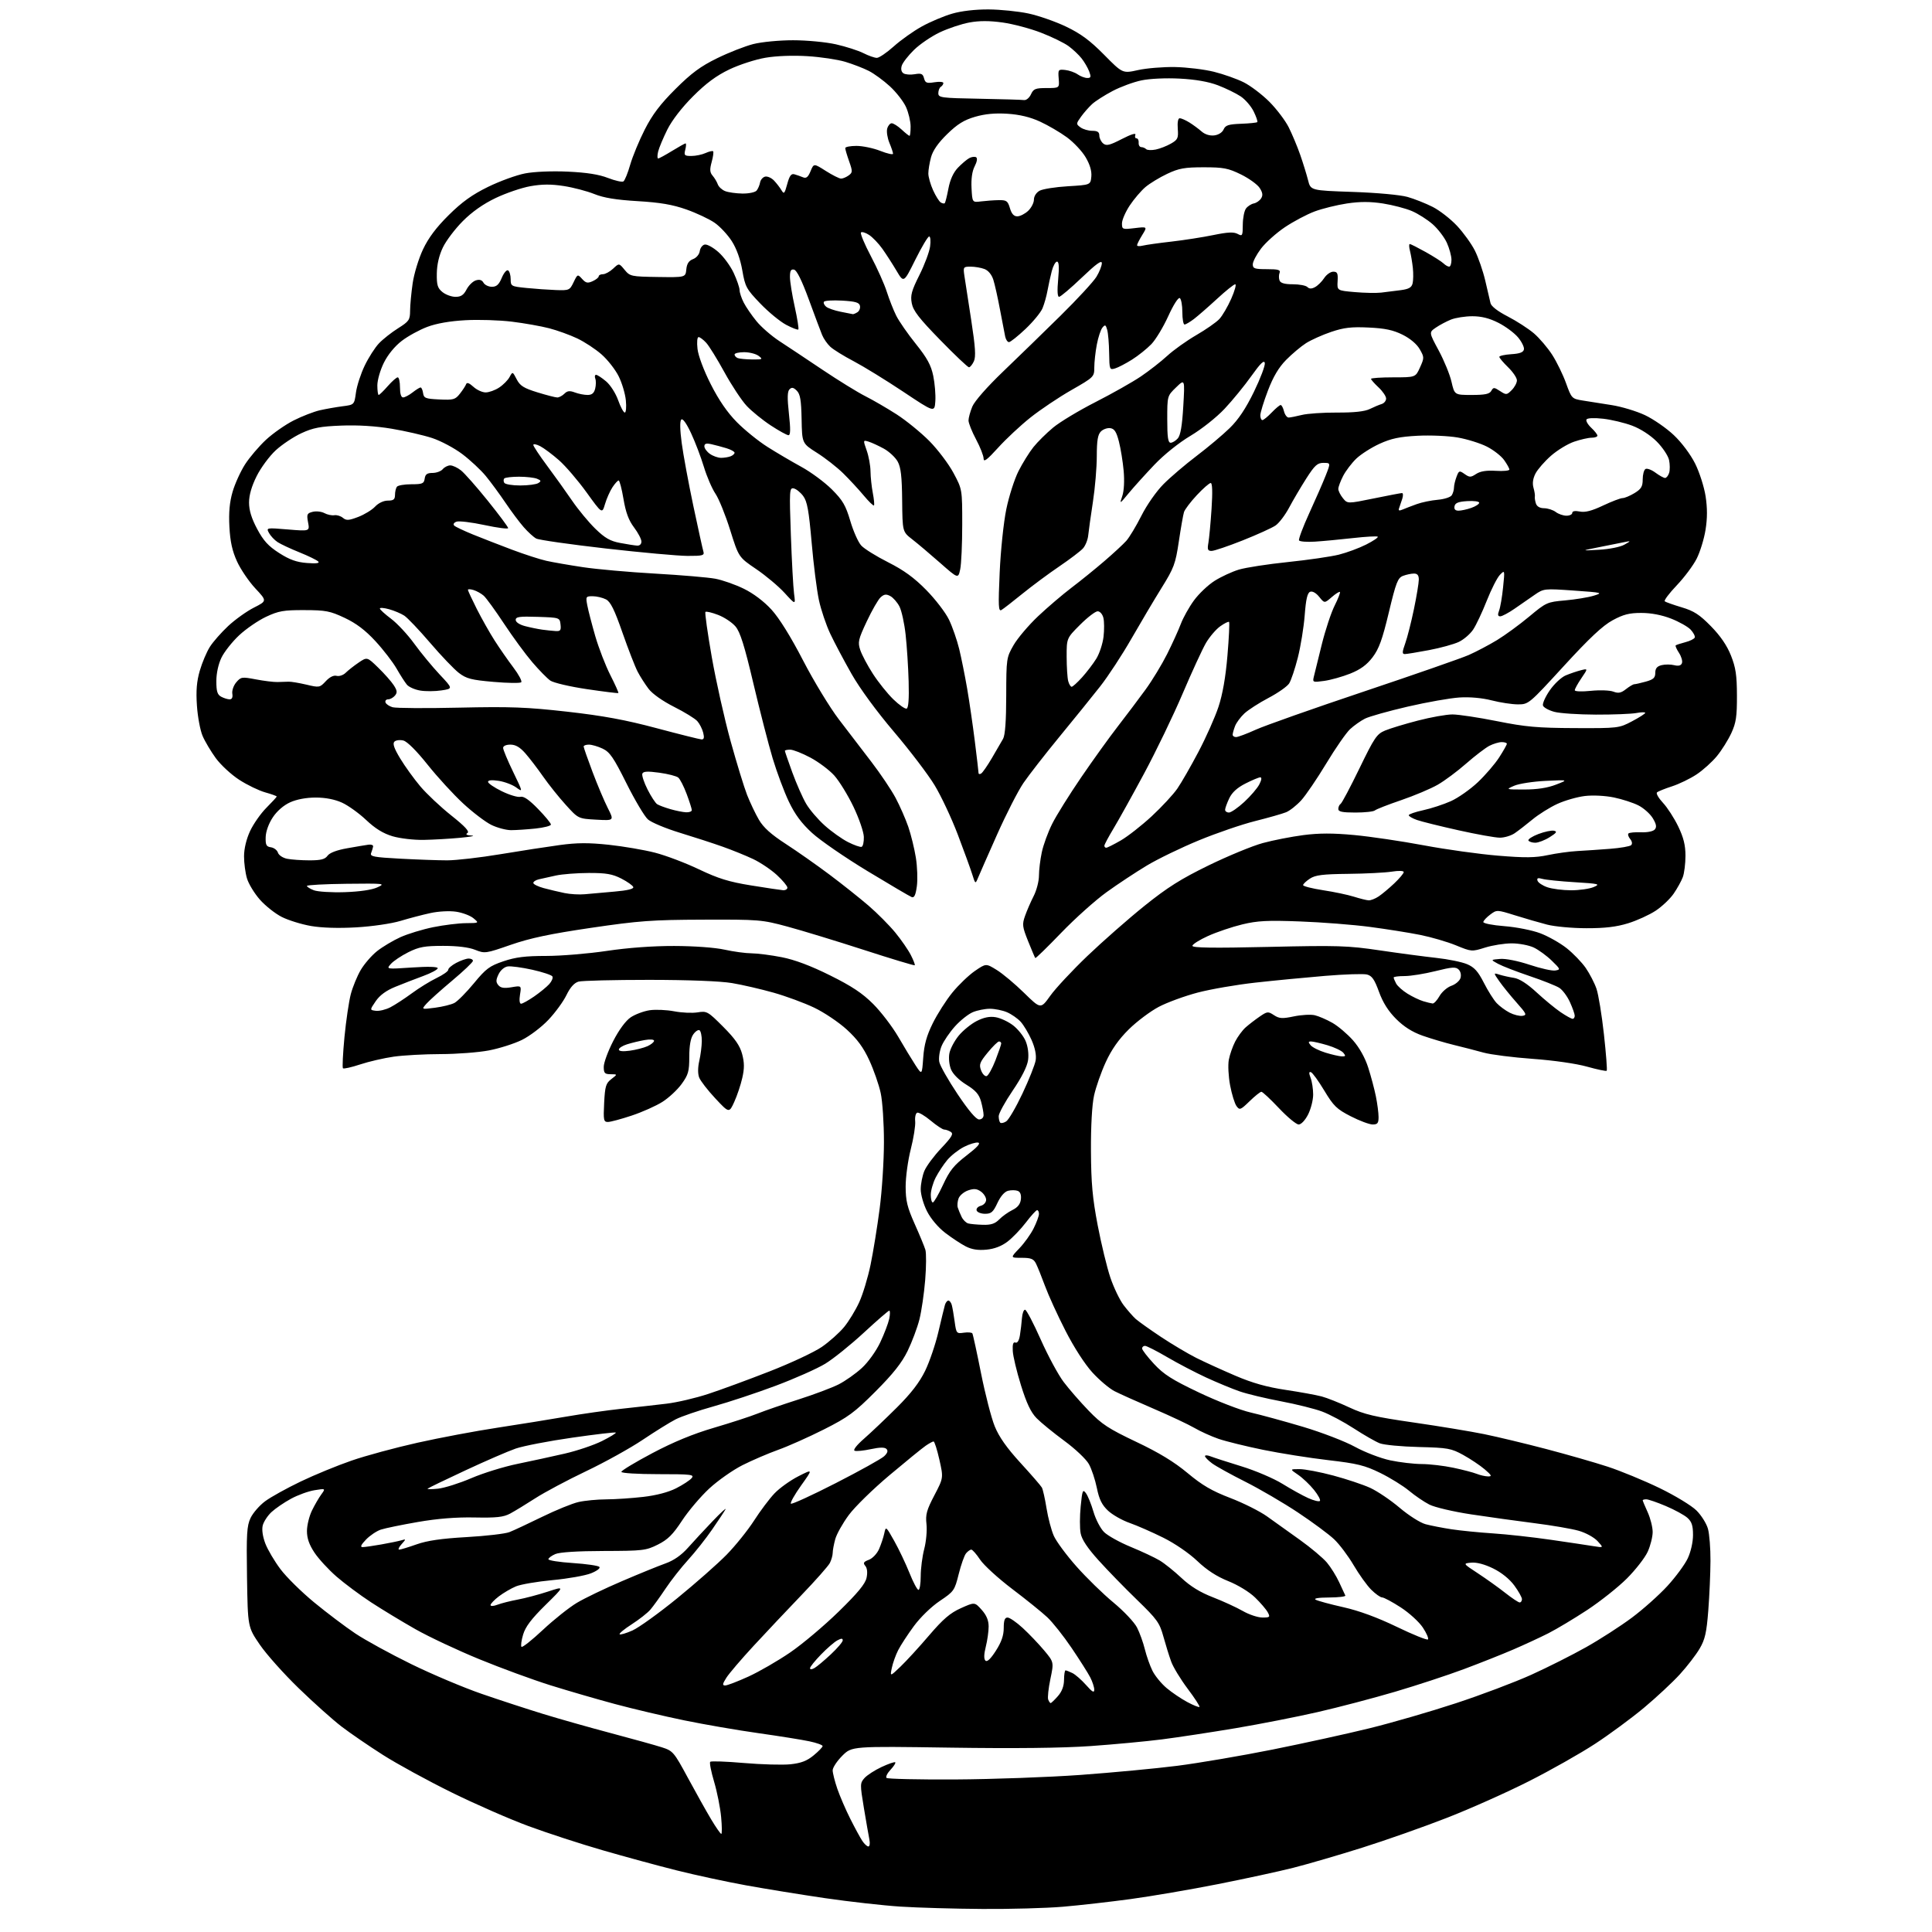 <?xml version="1.0" encoding="UTF-8" standalone="no"?>
<svg 
  version="1.1" 
  xmlns="http://www.w3.org/2000/svg" 
  xmlns:xlink="http://www.w3.org/1999/xlink" 
  xmlns:svg="http://www.w3.org/2000/svg"
  xmlns:rdf="http://www.w3.org/1999/02/22-rdf-syntax-ns#"
  xmlns:cc="http://creativecommons.org/ns#"
  xmlns:dc="http://purl.org/dc/elements/1.1/"
  viewBox="0 0 768 768"
  width="768"
  height="768"
>
<style>svg {background-color: white; }</style>"
<path stroke="none" fill="black" fill-rule="evenodd" d="M390.50,758.84C379.50,758.77 364.88,758.35 358.00,757.91C351.12,757.47 337.62,755.95 328.00,754.55C318.38,753.14 304.20,750.84 296.50,749.44C288.80,748.04 276.43,745.38 269.00,743.51C261.57,741.65 248.30,738.04 239.50,735.49C230.70,732.95 217.43,728.62 210.00,725.87C202.57,723.13 188.85,717.12 179.50,712.51C170.15,707.91 157.88,701.21 152.23,697.61C146.58,694.02 139.16,688.93 135.73,686.30C132.30,683.67 124.67,676.85 118.78,671.14C112.88,665.43 105.90,657.62 103.28,653.78C98.50,646.79 98.50,646.79 98.19,626.92C97.93,609.74 98.12,606.55 99.61,603.41C100.56,601.41 103.17,598.41 105.42,596.75C107.66,595.09 114.00,591.58 119.50,588.94C125.00,586.30 134.10,582.56 139.73,580.62C145.35,578.67 157.17,575.47 165.99,573.50C174.81,571.53 189.10,568.84 197.76,567.53C206.42,566.21 218.68,564.23 225.00,563.14C231.32,562.04 241.22,560.64 247.00,560.01C252.78,559.39 260.88,558.47 265.00,557.98C269.12,557.49 276.55,555.75 281.50,554.12C286.45,552.50 297.41,548.47 305.86,545.17C314.31,541.88 323.68,537.49 326.69,535.42C329.69,533.35 333.68,529.79 335.55,527.51C337.42,525.23 340.12,520.80 341.55,517.66C342.99,514.53 345.02,507.81 346.07,502.73C347.12,497.65 348.74,487.65 349.67,480.50C350.61,473.35 351.38,461.43 351.38,454.00C351.39,446.56 350.81,437.81 350.09,434.50C349.38,431.20 347.34,425.35 345.57,421.50C343.22,416.40 340.78,413.07 336.59,409.25C333.42,406.36 327.61,402.45 323.67,400.57C319.73,398.68 312.45,396.00 307.50,394.60C302.55,393.20 295.12,391.48 291.00,390.79C286.34,390.01 273.83,389.52 258.00,389.51C243.97,389.51 231.36,389.82 229.97,390.21C228.28,390.69 226.68,392.47 225.18,395.56C223.95,398.11 220.71,402.55 217.98,405.42C215.26,408.30 210.52,411.89 207.46,413.39C204.39,414.89 198.50,416.77 194.35,417.56C190.21,418.35 181.58,419.01 175.16,419.02C168.75,419.03 160.35,419.49 156.50,420.04C152.65,420.59 146.66,421.97 143.19,423.12C139.71,424.27 136.63,424.96 136.33,424.66C136.03,424.37 136.31,418.78 136.93,412.25C137.56,405.73 138.70,398.04 139.45,395.18C140.21,392.31 141.98,388.00 143.40,385.58C144.82,383.17 147.74,379.79 149.90,378.08C152.06,376.37 156.23,373.88 159.16,372.55C162.10,371.22 167.97,369.43 172.21,368.57C176.45,367.71 182.30,366.99 185.21,366.97C190.50,366.93 190.50,366.93 188.21,365.02C186.95,363.97 183.85,362.80 181.33,362.42C178.71,362.03 174.36,362.25 171.13,362.95C168.03,363.62 162.64,365.03 159.14,366.09C155.56,367.16 147.89,368.28 141.60,368.64C134.52,369.05 127.92,368.84 123.58,368.09C119.81,367.43 114.59,365.81 111.99,364.49C109.38,363.17 105.48,360.07 103.30,357.61C101.13,355.14 98.82,351.35 98.18,349.19C97.53,347.03 97.00,343.07 97.01,340.38C97.02,337.34 97.93,333.55 99.42,330.34C100.75,327.50 103.67,323.33 105.91,321.09C108.16,318.84 110.00,316.83 110.00,316.63C110.00,316.43 107.94,315.68 105.42,314.98C102.90,314.27 98.26,312.03 95.11,309.99C91.96,307.96 87.77,304.09 85.80,301.40C83.83,298.70 81.45,294.70 80.52,292.50C79.58,290.30 78.57,284.88 78.28,280.45C77.88,274.53 78.19,270.85 79.43,266.58C80.36,263.38 82.16,259.13 83.43,257.13C84.69,255.13 87.98,251.40 90.73,248.83C93.48,246.27 98.08,242.98 100.95,241.53C106.16,238.88 106.16,238.88 101.51,233.91C98.95,231.17 95.68,226.36 94.24,223.22C92.32,219.02 91.51,215.35 91.19,209.41C90.89,203.68 91.26,199.62 92.46,195.49C93.39,192.29 95.63,187.38 97.42,184.58C99.22,181.79 102.96,177.40 105.72,174.83C108.49,172.26 113.45,168.79 116.76,167.12C120.07,165.45 124.74,163.64 127.14,163.09C129.54,162.55 133.60,161.83 136.16,161.50C140.83,160.90 140.83,160.90 141.50,156.03C141.86,153.35 143.43,148.53 144.98,145.33C146.52,142.12 149.07,138.14 150.64,136.49C152.21,134.83 155.64,132.13 158.25,130.49C162.61,127.74 163.00,127.18 163.02,123.50C163.03,121.30 163.49,116.40 164.04,112.61C164.58,108.82 166.44,102.75 168.16,99.11C170.34,94.51 173.46,90.36 178.40,85.48C183.65,80.28 187.71,77.37 194.00,74.29C198.68,72.00 205.31,69.59 208.74,68.93C212.42,68.23 219.41,67.94 225.74,68.23C233.17,68.57 238.09,69.34 241.65,70.73C244.49,71.83 247.26,72.46 247.81,72.12C248.35,71.78 249.57,68.80 250.51,65.50C251.46,62.20 254.06,55.90 256.30,51.50C259.33,45.55 262.45,41.42 268.50,35.39C274.86,29.05 278.47,26.38 285.07,23.15C289.70,20.88 296.18,18.34 299.46,17.51C302.78,16.67 309.78,16.00 315.26,16.00C320.72,16.00 328.31,16.72 332.30,17.62C336.26,18.52 341.17,20.09 343.21,21.12C345.25,22.16 347.66,23.00 348.56,23.00C349.47,23.00 352.47,20.96 355.25,18.47C358.02,15.98 363.03,12.41 366.39,10.55C369.75,8.68 375.20,6.38 378.50,5.43C382.21,4.35 387.74,3.72 393.00,3.75C397.68,3.78 404.79,4.51 408.81,5.36C412.83,6.22 419.58,8.57 423.81,10.60C429.62,13.38 433.30,16.10 438.88,21.75C446.25,29.22 446.25,29.22 452.38,27.86C455.74,27.11 462.35,26.57 467.05,26.65C471.76,26.74 478.73,27.58 482.55,28.53C486.37,29.48 491.71,31.37 494.42,32.73C497.12,34.09 501.69,37.56 504.57,40.43C507.44,43.31 510.91,47.88 512.27,50.58C513.63,53.29 515.69,58.20 516.84,61.50C517.99,64.80 519.40,69.35 519.97,71.61C521.00,75.72 521.00,75.72 537.75,76.29C547.40,76.62 556.62,77.47 559.50,78.28C562.25,79.06 566.76,80.85 569.52,82.25C572.28,83.65 576.63,87.04 579.19,89.77C581.74,92.50 584.94,96.93 586.29,99.62C587.64,102.30 589.49,107.65 590.40,111.50C591.32,115.35 592.26,119.40 592.50,120.50C592.77,121.74 595.36,123.74 599.34,125.79C602.85,127.60 607.54,130.63 609.75,132.51C611.95,134.40 615.23,138.25 617.03,141.05C618.83,143.86 621.31,148.93 622.53,152.33C624.71,158.38 624.84,158.51 629.13,159.21C631.53,159.60 636.72,160.42 640.65,161.03C644.58,161.64 650.56,163.45 653.93,165.04C657.30,166.64 662.46,170.21 665.38,172.98C668.48,175.91 672.01,180.62 673.83,184.26C675.55,187.69 677.42,193.54 678.00,197.25C678.72,201.95 678.72,206.00 677.98,210.60C677.40,214.24 675.81,219.41 674.45,222.09C673.09,224.78 669.52,229.56 666.51,232.71C663.51,235.86 661.37,238.71 661.77,239.04C662.17,239.36 665.20,240.43 668.50,241.42C673.35,242.86 675.58,244.30 680.11,248.92C683.89,252.77 686.49,256.58 688.08,260.57C689.98,265.37 690.44,268.40 690.46,276.50C690.49,284.83 690.12,287.32 688.23,291.42C686.98,294.13 684.41,298.24 682.50,300.56C680.60,302.88 676.96,306.16 674.42,307.84C671.88,309.53 667.48,311.66 664.65,312.58C661.82,313.49 659.13,314.58 658.68,314.99C658.24,315.40 659.30,317.25 661.04,319.12C662.79,320.98 665.51,325.20 667.11,328.50C669.25,332.95 670.00,335.97 670.00,340.18C670.00,343.31 669.52,347.14 668.94,348.68C668.36,350.23 666.73,353.18 665.31,355.24C663.90,357.30 660.68,360.35 658.16,362.02C655.64,363.68 650.71,365.94 647.19,367.02C642.57,368.45 637.96,369.00 630.64,368.98C625.07,368.98 618.02,368.33 615.00,367.55C611.98,366.77 606.24,365.11 602.26,363.86C595.05,361.61 595.00,361.61 592.40,363.55C590.96,364.62 589.72,365.95 589.64,366.50C589.56,367.06 593.27,367.79 598.00,368.16C602.71,368.52 609.07,369.78 612.25,370.98C615.42,372.17 620.14,374.84 622.75,376.90C625.36,378.97 628.78,382.51 630.35,384.77C631.91,387.04 633.84,390.75 634.62,393.03C635.41,395.30 636.74,403.47 637.59,411.18C638.44,418.89 638.94,425.40 638.69,425.64C638.45,425.88 634.94,425.15 630.88,424.01C626.58,422.80 617.55,421.51 609.24,420.91C601.39,420.34 592.62,419.23 589.74,418.43C586.86,417.63 581.58,416.27 578.00,415.40C574.42,414.53 568.80,412.86 565.50,411.70C561.40,410.25 558.07,408.14 554.97,405.04C551.87,401.94 549.71,398.52 548.17,394.26C546.38,389.33 545.37,387.88 543.38,387.38C541.99,387.03 534.48,387.28 526.68,387.93C518.88,388.58 506.43,389.78 499.00,390.61C491.57,391.43 481.28,393.21 476.12,394.56C470.96,395.92 463.98,398.47 460.62,400.24C457.25,402.02 451.89,406.05 448.70,409.20C444.68,413.18 441.87,417.18 439.55,422.22C437.71,426.23 435.62,432.20 434.90,435.50C434.09,439.18 433.62,447.68 433.67,457.50C433.74,470.32 434.27,476.20 436.35,487.08C437.78,494.54 440.05,503.90 441.39,507.87C442.73,511.84 445.10,516.76 446.64,518.80C448.19,520.83 450.36,523.31 451.47,524.31C452.59,525.30 457.10,528.51 461.50,531.44C465.90,534.36 472.21,538.11 475.51,539.77C478.82,541.43 485.82,544.62 491.06,546.86C497.88,549.78 503.57,551.38 511.05,552.50C516.80,553.36 523.25,554.54 525.39,555.11C527.53,555.68 532.48,557.65 536.39,559.48C542.35,562.27 546.50,563.24 561.97,565.47C572.13,566.94 584.73,569.02 589.97,570.09C595.21,571.16 606.29,573.82 614.60,576.00C622.90,578.18 633.92,581.34 639.09,583.03C644.25,584.72 653.52,588.54 659.68,591.52C665.90,594.54 672.44,598.51 674.39,600.46C676.32,602.38 678.37,605.66 678.94,607.73C679.52,609.80 679.97,615.55 679.94,620.50C679.92,625.45 679.53,634.32 679.07,640.20C678.39,649.00 677.78,651.69 675.64,655.35C674.20,657.80 670.66,662.41 667.76,665.58C664.87,668.75 658.45,674.73 653.50,678.87C648.55,683.00 639.77,689.47 634.00,693.24C628.23,697.01 616.46,703.67 607.84,708.03C599.23,712.40 584.61,718.93 575.34,722.55C566.08,726.17 550.85,731.54 541.50,734.48C532.15,737.43 519.82,741.02 514.11,742.47C508.40,743.92 494.87,746.85 484.04,748.99C473.22,751.13 457.65,753.79 449.43,754.91C441.22,756.02 429.10,757.40 422.50,757.96C415.90,758.52 401.50,758.92 390.50,758.84zM345.19,734.00C345.72,734.00 345.91,732.76 345.60,731.25C345.29,729.74 344.31,724.09 343.41,718.70C341.85,709.29 341.86,708.81 343.64,706.81C344.66,705.66 347.73,703.67 350.46,702.40C353.18,701.13 355.62,700.29 355.88,700.55C356.13,700.80 355.29,702.13 354.00,703.50C352.71,704.87 352.00,706.33 352.41,706.75C352.83,707.16 365.17,707.44 379.83,707.36C394.50,707.28 416.85,706.47 429.50,705.56C442.15,704.64 459.48,703.01 468.00,701.93C476.52,700.84 493.55,697.94 505.84,695.48C518.13,693.01 535.46,689.21 544.34,687.03C553.23,684.85 568.68,680.37 578.68,677.08C588.68,673.80 602.18,668.70 608.68,665.76C615.18,662.82 625.00,657.88 630.50,654.78C636.00,651.69 644.18,646.42 648.67,643.07C653.16,639.73 659.53,634.04 662.83,630.44C666.13,626.84 669.77,621.90 670.91,619.46C672.13,616.87 673.00,613.00 673.00,610.19C673.00,606.43 672.50,604.90 670.75,603.34C669.51,602.24 665.66,600.14 662.18,598.67C658.71,597.20 655.22,596.00 654.43,596.00C653.65,596.00 653.00,596.18 653.00,596.39C653.00,596.61 653.89,598.74 654.98,601.14C656.07,603.54 656.96,607.08 656.96,609.00C656.96,610.92 656.07,614.45 654.99,616.83C653.91,619.21 650.19,623.99 646.73,627.46C643.27,630.92 636.17,636.55 630.97,639.98C625.76,643.40 618.80,647.57 615.50,649.25C612.20,650.92 605.90,653.84 601.50,655.73C597.10,657.63 588.27,661.13 581.88,663.52C575.49,665.91 563.22,669.94 554.62,672.48C546.01,675.02 532.20,678.65 523.92,680.55C515.64,682.45 500.91,685.34 491.19,686.98C481.46,688.61 468.32,690.61 462.00,691.42C455.68,692.23 442.85,693.43 433.50,694.09C422.21,694.88 403.43,695.09 377.56,694.71C338.63,694.14 338.63,694.14 334.81,697.95C332.72,700.05 331.00,702.65 331.00,703.73C331.00,704.80 331.84,708.12 332.86,711.10C333.89,714.07 336.20,719.43 338.00,723.00C339.80,726.58 341.94,730.51 342.76,731.75C343.57,732.99 344.66,734.00 345.19,734.00zM286.72,729.00C287.03,729.00 287.01,725.98 286.66,722.29C286.32,718.60 285.06,712.29 283.87,708.27C282.67,704.25 281.98,700.69 282.32,700.34C282.67,700.00 288.70,700.21 295.72,700.82C302.75,701.42 311.06,701.65 314.18,701.33C318.44,700.88 320.76,700.00 323.43,697.79C325.40,696.18 327.00,694.51 327.00,694.09C327.00,693.66 324.64,692.81 321.75,692.20C318.86,691.58 309.75,690.13 301.50,688.96C293.25,687.80 279.98,685.51 272.00,683.87C264.02,682.23 251.65,679.31 244.50,677.39C237.35,675.47 225.79,672.11 218.81,669.93C211.82,667.74 199.08,663.07 190.49,659.54C181.90,656.02 170.51,650.67 165.18,647.65C159.86,644.63 151.91,639.82 147.53,636.96C143.14,634.09 136.95,629.48 133.76,626.71C130.58,623.94 126.63,619.65 124.99,617.17C122.88,613.98 122.01,611.46 122.02,608.58C122.03,606.34 122.92,602.70 123.99,600.50C125.06,598.30 126.73,595.41 127.70,594.09C129.46,591.67 129.46,591.67 125.04,592.38C122.60,592.77 118.38,594.30 115.65,595.79C112.92,597.27 109.44,599.66 107.90,601.09C106.37,602.52 104.81,604.91 104.44,606.39C104.02,608.05 104.42,610.80 105.47,613.57C106.41,616.03 109.12,620.62 111.49,623.77C113.86,626.93 119.90,632.88 124.91,637.00C129.93,641.13 137.28,646.68 141.26,649.34C145.24,652.00 155.25,657.48 163.50,661.52C171.75,665.56 184.35,670.88 191.50,673.34C198.65,675.81 209.68,679.41 216.00,681.35C222.32,683.29 234.47,686.73 243.00,688.99C251.53,691.25 260.57,693.77 263.10,694.58C267.52,696.00 267.90,696.45 273.48,706.78C276.67,712.68 280.82,720.09 282.71,723.25C284.60,726.41 286.40,729.00 286.72,729.00zM476.81,678.53C477.04,678.29 474.93,675.04 472.12,671.30C469.31,667.56 466.35,662.70 465.56,660.50C464.76,658.30 463.36,653.80 462.45,650.50C460.96,645.09 459.95,643.68 452.02,636.00C447.19,631.33 440.31,624.26 436.74,620.30C432.27,615.36 430.03,611.98 429.57,609.50C429.19,607.52 429.20,602.69 429.59,598.79C430.22,592.37 430.43,591.86 431.69,593.59C432.46,594.64 433.80,597.96 434.68,600.96C435.55,603.96 437.44,607.59 438.88,609.02C440.32,610.45 445.10,613.11 449.50,614.92C453.90,616.73 459.07,619.16 461.00,620.32C462.93,621.48 466.82,624.60 469.65,627.26C473.20,630.59 477.08,632.98 482.15,634.94C486.19,636.51 491.52,638.96 494.00,640.38C496.48,641.81 499.98,642.98 501.79,642.99C504.80,643.00 504.98,642.83 503.96,640.93C503.35,639.79 501.08,637.13 498.91,635.03C496.63,632.82 492.11,630.06 488.23,628.51C483.65,626.68 479.72,624.12 475.93,620.51C472.71,617.44 467.02,613.54 462.43,611.26C458.07,609.09 452.05,606.45 449.07,605.40C446.08,604.36 442.19,602.15 440.44,600.50C438.03,598.23 436.94,596.03 436.02,591.50C435.35,588.20 433.92,583.92 432.85,582.00C431.78,580.06 427.40,575.92 423.04,572.72C418.72,569.54 413.77,565.50 412.04,563.73C409.78,561.41 408.07,557.81 405.85,550.66C404.16,545.24 402.69,539.09 402.59,537.01C402.45,534.34 402.76,533.36 403.64,533.69C404.42,533.99 405.08,532.93 405.43,530.83C405.73,529.00 406.10,525.92 406.24,524.00C406.38,522.08 406.95,520.56 407.50,520.64C408.05,520.71 410.85,526.05 413.72,532.51C416.59,538.96 420.69,546.55 422.83,549.37C424.96,552.19 429.44,557.33 432.78,560.79C437.97,566.17 440.70,567.95 451.67,573.16C460.72,577.45 466.72,581.10 472.05,585.54C477.89,590.42 481.73,592.66 489.05,595.47C494.25,597.46 500.83,600.76 503.68,602.80C506.53,604.83 512.42,609.04 516.76,612.15C521.11,615.26 525.92,619.31 527.47,621.15C529.01,622.98 531.21,626.51 532.35,628.99C533.48,631.47 534.58,633.84 534.79,634.25C535.00,634.66 532.09,635.01 528.33,635.03C524.07,635.05 522.06,635.38 523.00,635.91C523.83,636.37 528.77,637.72 534.00,638.89C540.28,640.30 547.48,642.95 555.24,646.69C561.69,649.81 567.27,652.06 567.63,651.70C568.00,651.34 567.08,649.21 565.60,646.97C564.11,644.73 560.15,641.12 556.79,638.95C553.44,636.78 550.12,635.00 549.42,635.00C548.72,635.00 546.77,633.61 545.07,631.92C543.38,630.23 540.23,625.84 538.08,622.17C535.92,618.50 532.44,613.87 530.33,611.88C528.22,609.88 521.75,605.09 515.94,601.23C510.13,597.37 500.71,591.87 495.02,589.01C489.33,586.15 483.40,582.87 481.84,581.72C480.28,580.57 479.00,579.27 479.00,578.83C479.00,578.40 480.01,578.44 481.25,578.93C482.49,579.42 488.00,581.20 493.50,582.89C499.00,584.57 506.32,587.70 509.77,589.83C513.22,591.97 517.83,594.52 520.03,595.51C522.22,596.50 524.32,597.02 524.68,596.65C525.04,596.29 523.99,594.31 522.33,592.25C520.67,590.19 517.83,587.49 516.01,586.25C512.70,584.00 512.70,584.00 516.60,584.00C518.75,584.00 524.77,585.15 530.00,586.55C535.23,587.95 541.83,590.15 544.67,591.45C547.52,592.76 552.79,596.31 556.38,599.36C560.00,602.43 564.59,605.35 566.70,605.90C568.79,606.46 573.42,607.36 577.00,607.91C580.58,608.45 588.00,609.19 593.50,609.55C599.00,609.91 609.35,611.05 616.50,612.09C623.65,613.13 631.30,614.27 633.50,614.63C637.50,615.28 637.50,615.28 635.05,612.61C633.68,611.12 630.36,609.30 627.55,608.50C624.77,607.71 616.88,606.36 610.00,605.49C603.12,604.62 591.77,603.04 584.76,601.98C577.71,600.91 570.30,599.17 568.19,598.09C566.08,597.02 562.45,594.54 560.11,592.59C557.77,590.64 552.63,587.46 548.68,585.52C542.51,582.50 539.60,581.78 528.00,580.43C520.58,579.57 508.92,577.72 502.11,576.33C495.29,574.93 487.32,572.97 484.40,571.97C481.49,570.96 477.16,569.01 474.80,567.62C472.43,566.24 465.16,562.82 458.64,560.02C452.12,557.22 445.10,554.07 443.05,553.02C440.99,551.97 437.03,548.63 434.25,545.59C431.25,542.31 426.90,535.57 423.55,529.00C420.43,522.92 416.78,514.92 415.42,511.22C414.06,507.53 412.43,503.49 411.80,502.25C410.87,500.42 409.83,500.00 406.13,500.00C401.59,500.00 401.59,500.00 405.19,496.25C407.17,494.19 409.74,490.61 410.89,488.29C412.05,485.97 413.00,483.39 413.00,482.54C413.00,481.69 412.66,481.03 412.25,481.06C411.84,481.09 409.84,483.29 407.81,485.96C405.78,488.62 402.50,492.04 400.52,493.55C398.14,495.37 395.29,496.46 392.12,496.76C388.78,497.08 386.30,496.69 383.92,495.47C382.04,494.51 378.37,492.09 375.78,490.11C372.97,487.97 370.03,484.49 368.53,481.55C367.12,478.81 366.00,474.90 366.00,472.77C366.00,470.66 366.65,467.37 367.45,465.46C368.25,463.54 371.27,459.48 374.16,456.43C378.38,451.96 379.12,450.69 377.96,449.95C377.15,449.44 375.98,449.02 375.34,449.02C374.71,449.01 372.28,447.41 369.96,445.46C367.63,443.52 365.22,442.10 364.61,442.31C364.00,442.52 363.63,444.07 363.80,445.74C363.96,447.41 363.18,452.39 362.05,456.81C360.92,461.22 360.01,467.91 360.01,471.67C360.02,477.33 360.64,479.88 363.59,486.50C365.56,490.90 367.48,495.55 367.86,496.83C368.24,498.12 368.21,503.50 367.78,508.80C367.35,514.10 366.32,521.15 365.49,524.47C364.65,527.79 362.54,533.42 360.80,537.00C358.49,541.74 355.05,546.09 348.07,553.09C339.66,561.52 337.17,563.35 327.50,568.23C321.45,571.28 313.27,574.93 309.31,576.34C305.36,577.76 298.99,580.49 295.16,582.42C291.33,584.35 285.38,588.53 281.94,591.71C278.50,594.90 273.62,600.65 271.10,604.50C267.46,610.04 265.46,612.02 261.50,614.00C256.79,616.36 255.56,616.50 240.00,616.54C229.58,616.56 222.49,617.02 220.75,617.76C219.24,618.42 218.00,619.34 218.00,619.82C218.00,620.31 222.36,620.98 227.69,621.33C233.01,621.68 237.77,622.37 238.25,622.85C238.76,623.36 237.35,624.44 234.94,625.41C232.64,626.33 225.76,627.55 219.66,628.12C213.56,628.69 207.00,629.81 205.09,630.61C203.17,631.41 200.12,633.20 198.30,634.58C196.49,635.97 195.00,637.52 195.00,638.03C195.00,638.56 196.16,638.51 197.75,637.90C199.26,637.32 202.89,636.41 205.81,635.86C208.73,635.32 214.13,633.89 217.81,632.68C224.50,630.48 224.50,630.48 216.86,637.99C211.26,643.50 208.88,646.63 207.95,649.76C207.25,652.10 206.96,654.30 207.31,654.64C207.65,654.99 211.49,651.95 215.83,647.88C220.17,643.82 226.24,638.99 229.32,637.15C232.39,635.31 240.44,631.44 247.21,628.55C253.97,625.65 261.75,622.48 264.50,621.50C267.85,620.31 270.82,618.24 273.50,615.23C275.70,612.75 280.13,607.98 283.35,604.61C286.57,601.25 288.84,599.17 288.39,600.00C287.94,600.83 285.56,604.42 283.09,608.00C280.63,611.58 276.34,617.00 273.56,620.05C270.77,623.10 266.72,628.27 264.53,631.55C262.35,634.82 259.65,638.56 258.53,639.86C257.42,641.16 254.09,643.77 251.14,645.67C248.19,647.56 246.02,649.35 246.31,649.64C246.60,649.93 248.88,649.26 251.39,648.15C253.89,647.04 261.92,641.27 269.22,635.32C276.52,629.37 285.36,621.58 288.86,618.00C292.36,614.42 297.24,608.35 299.72,604.50C302.19,600.65 305.85,595.77 307.86,593.66C309.86,591.55 314.13,588.49 317.35,586.85C323.19,583.88 323.19,583.88 318.47,590.48C315.88,594.12 314.04,597.38 314.39,597.73C314.74,598.08 322.79,594.40 332.26,589.55C341.74,584.70 350.38,579.90 351.46,578.88C352.82,577.60 353.10,576.70 352.38,575.98C351.67,575.27 349.75,575.29 346.17,576.06C343.33,576.67 340.44,576.96 339.75,576.70C339.00,576.43 340.51,574.48 343.50,571.87C346.25,569.47 352.11,563.90 356.53,559.50C362.16,553.89 365.51,549.54 367.76,544.92C369.52,541.30 371.89,534.33 373.03,529.42C374.18,524.52 375.34,519.71 375.62,518.75C375.90,517.79 376.52,517.00 377.00,517.00C377.48,517.00 378.08,517.79 378.35,518.75C378.61,519.71 379.13,522.68 379.49,525.35C380.13,530.05 380.25,530.19 383.12,529.77C384.75,529.53 386.29,529.66 386.53,530.05C386.77,530.44 388.32,537.56 389.97,545.87C391.63,554.18 394.07,563.68 395.42,566.98C397.12,571.18 400.20,575.55 405.63,581.49C409.91,586.16 413.75,590.59 414.16,591.32C414.57,592.06 415.40,595.76 416.01,599.56C416.62,603.36 417.92,608.29 418.90,610.51C419.88,612.73 423.94,618.22 427.92,622.70C431.89,627.19 438.50,633.63 442.60,637.02C446.70,640.41 450.92,644.88 451.98,646.96C453.04,649.03 454.44,652.93 455.10,655.62C455.76,658.30 457.12,662.16 458.13,664.18C459.14,666.21 461.68,669.30 463.77,671.05C465.85,672.80 469.55,675.30 471.97,676.59C474.40,677.89 476.57,678.76 476.81,678.53zM417.65,677.00C417.90,677.00 419.19,675.76 420.52,674.25C422.14,672.41 422.95,670.26 422.97,667.75C422.99,665.69 423.25,664.00 423.57,664.00C423.88,664.00 425.11,664.49 426.32,665.08C427.52,665.68 429.96,667.82 431.74,669.83C434.17,672.59 434.97,673.06 434.99,671.70C434.99,670.71 434.27,668.49 433.38,666.76C432.49,665.04 429.15,659.77 425.96,655.06C422.78,650.35 418.44,644.88 416.33,642.91C414.23,640.93 407.94,635.86 402.38,631.65C396.81,627.43 391.06,622.18 389.61,619.99C388.16,617.80 386.58,616.00 386.11,616.00C385.63,616.00 384.69,616.67 384.02,617.48C383.34,618.29 382.03,622.00 381.10,625.73C379.47,632.26 379.20,632.64 373.59,636.40C370.22,638.66 365.89,642.86 363.28,646.40C360.81,649.75 357.99,654.08 357.02,656.00C356.04,657.92 354.92,661.08 354.52,663.00C353.79,666.50 353.79,666.50 357.97,662.50C360.27,660.30 365.38,654.73 369.32,650.11C374.93,643.56 377.70,641.19 381.98,639.27C387.45,636.82 387.45,636.82 390.23,639.93C392.15,642.08 393.00,644.12 393.00,646.57C393.00,648.52 392.49,652.14 391.86,654.62C391.11,657.61 391.07,659.47 391.72,660.12C392.38,660.78 393.78,659.46 395.86,656.22C398.09,652.74 399.00,650.12 399.00,647.16C399.00,644.10 399.40,643.00 400.52,643.00C401.36,643.00 404.09,644.88 406.58,647.18C409.08,649.48 412.88,653.47 415.04,656.04C418.95,660.72 418.95,660.72 417.54,667.46C416.77,671.16 416.38,674.82 416.67,675.60C416.97,676.37 417.41,677.00 417.65,677.00zM288.28,670.00C289.09,670.00 293.24,668.41 297.50,666.47C301.77,664.52 309.25,660.20 314.13,656.86C319.01,653.52 327.67,646.22 333.38,640.64C340.96,633.25 343.96,629.61 344.47,627.21C344.92,625.14 344.73,623.38 343.98,622.48C343.00,621.30 343.26,620.85 345.40,620.04C346.85,619.49 348.65,617.59 349.44,615.77C350.23,613.97 351.16,611.18 351.51,609.56C352.13,606.64 352.17,606.67 355.48,612.56C357.32,615.83 360.03,621.54 361.52,625.25C363.00,628.96 364.61,632.00 365.11,632.00C365.60,632.00 366.00,629.55 366.00,626.55C366.00,623.55 366.63,618.68 367.40,615.73C368.17,612.78 368.57,608.34 368.29,605.86C367.86,602.06 368.35,600.29 371.42,594.42C375.05,587.48 375.05,587.48 373.42,580.24C372.52,576.26 371.48,573.00 371.11,573.00C370.75,573.00 369.33,573.77 367.97,574.71C366.61,575.64 360.14,580.91 353.60,586.41C347.05,591.91 339.75,599.05 337.38,602.28C335.00,605.51 332.59,609.80 332.03,611.82C331.47,613.85 331.01,616.32 331.01,617.32C331.00,618.31 330.49,620.11 329.88,621.32C329.26,622.52 324.20,628.24 318.63,634.04C313.06,639.84 304.50,648.92 299.60,654.22C294.71,659.51 289.82,665.23 288.75,666.92C287.17,669.42 287.08,670.00 288.28,670.00zM323.75,663.08C324.71,662.54 327.64,660.09 330.25,657.65C332.86,655.21 335.00,652.70 335.00,652.07C335.00,651.22 334.46,651.22 332.85,652.08C331.67,652.71 328.74,655.24 326.35,657.71C323.96,660.17 322.00,662.61 322.00,663.13C322.00,663.70 322.69,663.68 323.75,663.08zM604.09,637.00C604.59,637.00 605.00,636.41 605.00,635.70C605.00,634.98 603.63,632.53 601.95,630.25C600.05,627.67 596.87,625.11 593.55,623.48C590.15,621.82 586.97,620.98 584.85,621.18C581.50,621.50 581.50,621.50 587.50,625.43C590.80,627.60 595.68,631.08 598.34,633.18C601.00,635.28 603.59,637.00 604.09,637.00zM158.69,616.00C159.24,616.00 162.34,615.06 165.59,613.91C169.82,612.41 175.49,611.59 185.50,611.02C193.20,610.58 200.85,609.69 202.50,609.04C204.15,608.40 210.00,605.66 215.50,602.97C221.00,600.28 227.53,597.62 230.00,597.07C232.47,596.51 237.43,596.03 241.00,596.02C244.57,596.00 251.18,595.56 255.68,595.04C260.85,594.45 265.66,593.19 268.74,591.63C271.43,590.27 274.21,588.45 274.94,587.58C276.12,586.15 274.83,586.00 261.62,586.00C253.46,586.00 247.00,585.60 247.00,585.09C247.00,584.58 252.55,581.23 259.34,577.64C267.73,573.20 275.56,569.98 283.80,567.56C290.46,565.60 298.30,563.06 301.21,561.89C304.12,560.73 311.45,558.21 317.50,556.28C323.55,554.35 330.68,551.67 333.34,550.33C336.00,548.98 340.17,546.04 342.61,543.79C345.13,541.47 348.27,537.09 349.91,533.61C351.50,530.25 353.10,526.04 353.48,524.25C353.85,522.46 353.86,521.00 353.50,521.00C353.14,521.00 348.60,524.94 343.40,529.75C338.20,534.56 331.29,540.12 328.05,542.10C324.80,544.08 315.92,548.02 308.32,550.87C300.72,553.72 289.61,557.40 283.63,559.06C277.65,560.73 270.90,563.03 268.63,564.19C266.36,565.34 260.46,569.01 255.51,572.33C250.57,575.65 240.44,581.27 233.01,584.81C225.58,588.35 216.48,593.20 212.79,595.58C209.10,597.96 204.60,600.70 202.79,601.67C200.14,603.09 197.40,603.39 188.64,603.22C181.38,603.07 173.93,603.66 166.14,605.01C159.74,606.12 153.11,607.48 151.41,608.04C149.72,608.59 147.05,610.39 145.48,612.02C143.51,614.07 143.09,615.00 144.13,615.00C144.96,615.00 148.30,614.52 151.57,613.94C154.83,613.36 158.40,612.63 159.50,612.31C161.47,611.74 161.47,611.76 159.60,613.87C158.55,615.04 158.14,616.00 158.69,616.00zM174.15,591.77C176.70,591.49 182.64,589.62 187.34,587.60C192.04,585.58 200.30,583.02 205.69,581.92C211.09,580.81 219.55,578.97 224.50,577.83C229.45,576.69 236.13,574.43 239.35,572.81C242.57,571.19 245.02,569.69 244.80,569.47C244.58,569.25 236.77,570.16 227.45,571.50C218.13,572.83 208.03,574.79 205.00,575.83C201.97,576.88 192.97,580.78 185.00,584.50C177.03,588.21 170.28,591.48 170.00,591.76C169.72,592.04 171.59,592.04 174.15,591.77zM591.50,586.90C593.18,586.92 592.98,586.47 590.19,584.08C588.37,582.53 584.54,579.96 581.69,578.39C576.88,575.74 575.57,575.50 564.00,575.21C557.12,575.04 550.15,574.38 548.50,573.74C546.85,573.11 542.22,570.46 538.21,567.85C534.20,565.24 528.52,562.21 525.59,561.12C522.66,560.02 515.30,558.19 509.23,557.04C503.17,555.90 495.77,554.13 492.80,553.10C489.83,552.08 483.83,549.59 479.46,547.58C475.09,545.56 468.10,541.90 463.92,539.45C459.74,537.00 455.80,535.00 455.16,535.00C454.52,535.00 454.00,535.47 454.00,536.04C454.00,536.62 456.14,539.39 458.75,542.20C462.61,546.36 465.95,548.48 476.64,553.56C483.87,557.00 493.10,560.57 497.14,561.49C501.19,562.42 510.57,564.98 517.99,567.19C525.42,569.41 534.70,572.98 538.63,575.14C542.57,577.30 548.86,579.71 552.64,580.51C556.41,581.31 562.06,581.97 565.18,581.98C568.31,581.99 573.94,582.65 577.68,583.44C581.43,584.23 585.62,585.32 587.00,585.87C588.38,586.42 590.40,586.88 591.50,586.90zM390.75,486.88C393.94,486.97 395.55,486.44 397.20,484.75C398.41,483.51 400.77,481.82 402.45,481.00C404.56,479.96 405.60,478.65 405.82,476.74C406.02,474.95 405.59,473.78 404.56,473.39C403.70,473.06 401.98,473.04 400.74,473.35C399.33,473.70 397.74,475.53 396.49,478.21C394.81,481.83 394.04,482.50 391.58,482.50C389.98,482.50 388.47,481.91 388.23,481.18C387.99,480.46 388.73,479.62 389.89,479.32C391.07,479.01 392.00,477.96 392.00,476.94C392.00,475.94 391.06,474.45 389.90,473.64C388.28,472.51 387.13,472.41 384.82,473.21C383.18,473.78 381.49,475.21 381.05,476.38C380.62,477.54 380.47,479.18 380.72,480.00C380.97,480.82 381.66,482.49 382.24,483.70C382.82,484.92 384.01,486.10 384.89,486.34C385.78,486.57 388.41,486.82 390.75,486.88zM370.81,478.00C371.25,478.00 373.07,474.86 374.85,471.03C377.51,465.27 379.16,463.23 384.27,459.29C388.52,456.02 389.95,454.42 388.81,454.20C387.90,454.03 385.37,454.79 383.20,455.90C381.03,457.01 378.05,459.34 376.58,461.09C375.11,462.84 373.03,465.99 371.95,468.09C370.88,470.20 370.00,473.29 370.00,474.96C370.00,476.63 370.36,478.00 370.81,478.00zM399.97,445.78C400.94,445.18 403.86,440.18 406.45,434.68C409.05,429.18 411.41,423.24 411.70,421.48C412.03,419.41 411.45,416.55 410.06,413.40C408.87,410.72 406.91,407.45 405.70,406.13C404.49,404.82 402.05,403.13 400.28,402.37C398.51,401.62 395.46,401.00 393.50,401.00C391.54,401.00 388.49,401.61 386.72,402.35C384.95,403.09 381.77,405.61 379.65,407.96C377.54,410.30 375.13,413.83 374.31,415.79C373.49,417.75 373.07,420.61 373.38,422.13C373.68,423.65 376.96,429.42 380.66,434.95C385.04,441.48 388.02,445.00 389.20,445.00C390.25,445.00 391.00,444.27 390.99,443.25C390.99,442.29 390.53,439.84 389.97,437.82C389.18,435.00 387.82,433.45 384.14,431.18C381.24,429.40 378.83,427.00 378.05,425.13C377.33,423.37 377.04,420.61 377.39,418.74C377.73,416.93 379.40,413.76 381.10,411.69C382.80,409.63 386.02,407.01 388.26,405.87C391.08,404.43 393.38,403.96 395.76,404.35C397.64,404.65 400.77,406.11 402.70,407.58C404.63,409.06 406.89,411.88 407.71,413.85C408.62,416.02 409.00,418.98 408.68,421.37C408.34,423.91 406.16,428.24 402.57,433.52C399.51,438.03 397.00,442.61 397.00,443.70C397.00,444.78 397.27,445.94 397.61,446.27C397.94,446.61 399.01,446.39 399.97,445.78zM516.24,447.00C515.29,447.00 511.76,444.07 508.39,440.50C505.02,436.93 501.89,434.00 501.42,434.00C500.96,434.00 498.85,435.69 496.73,437.75C493.12,441.25 492.78,441.38 491.54,439.70C490.81,438.71 489.66,435.00 488.99,431.46C488.32,427.91 488.09,423.34 488.47,421.30C488.85,419.26 489.99,416.00 490.99,414.05C491.99,412.10 493.86,409.56 495.15,408.41C496.44,407.27 498.95,405.33 500.72,404.12C503.75,402.04 504.08,402.00 506.42,403.54C508.53,404.92 509.71,405.00 514.34,404.03C517.33,403.41 521.06,403.20 522.64,403.57C524.21,403.94 527.37,405.30 529.65,406.60C531.93,407.90 535.62,411.04 537.85,413.56C540.38,416.44 542.63,420.46 543.87,424.33C544.96,427.72 546.34,432.88 546.93,435.80C547.52,438.71 548.00,442.43 548.00,444.05C548.00,446.48 547.59,447.00 545.66,447.00C544.37,447.00 540.45,445.54 536.96,443.75C531.37,440.89 530.12,439.67 526.43,433.54C524.13,429.72 521.74,426.41 521.12,426.21C520.30,425.93 520.26,426.56 520.99,428.48C521.55,429.94 522.00,432.92 522.00,435.10C522.00,437.29 521.09,440.86 519.98,443.04C518.81,445.34 517.24,447.00 516.24,447.00zM241.64,446.00C239.96,446.00 239.82,445.27 240.16,438.43C240.50,431.78 240.85,430.62 243.02,428.95C245.50,427.04 245.50,427.04 242.75,427.02C240.38,427.00 240.00,426.59 240.00,424.07C240.00,422.46 241.69,417.86 243.75,413.86C246.07,409.34 248.73,405.75 250.72,404.40C252.50,403.21 255.87,401.95 258.22,401.59C260.58,401.24 264.98,401.43 268.00,402.01C271.02,402.59 275.22,402.78 277.32,402.43C280.98,401.83 281.40,402.06 287.47,408.15C292.19,412.88 294.11,415.64 295.01,418.99C295.92,422.41 295.94,424.69 295.07,428.49C294.45,431.25 293.02,435.52 291.89,438.00C289.84,442.50 289.84,442.50 284.35,436.63C281.33,433.40 278.44,429.66 277.93,428.33C277.36,426.83 277.38,424.30 277.98,421.70C278.51,419.39 278.96,415.84 278.98,413.81C278.99,411.78 278.58,409.86 278.07,409.54C277.56,409.23 276.43,409.97 275.57,411.21C274.53,412.69 274.00,415.67 274.00,420.07C274.00,425.87 273.62,427.23 270.96,430.90C269.29,433.21 265.85,436.41 263.32,438.01C260.79,439.62 255.29,442.07 251.11,443.46C246.92,444.86 242.66,446.00 241.64,446.00zM392.22,427.76C392.89,427.54 394.46,424.70 395.72,421.46C396.97,418.22 398.00,415.22 398.00,414.79C398.00,414.35 397.60,414.00 397.12,414.00C396.64,414.00 394.61,415.99 392.62,418.42C389.44,422.29 389.12,423.18 390.00,425.50C390.56,426.97 391.56,427.98 392.22,427.76zM367.00,420.41C367.37,415.24 368.35,411.70 370.79,406.76C372.61,403.08 376.11,397.59 378.58,394.56C381.05,391.53 385.07,387.67 387.51,385.99C391.95,382.94 391.95,382.94 396.22,385.58C398.58,387.03 403.47,391.13 407.10,394.69C413.70,401.15 413.70,401.15 417.50,395.83C419.59,392.90 426.24,385.77 432.27,380.00C438.31,374.23 448.48,365.29 454.87,360.15C464.08,352.75 469.41,349.39 480.50,343.98C488.20,340.23 497.88,336.24 502.00,335.12C506.12,334.00 513.36,332.59 518.08,331.97C524.33,331.16 529.84,331.15 538.30,331.94C544.69,332.53 557.18,334.38 566.04,336.04C574.90,337.70 588.20,339.55 595.60,340.15C606.30,341.03 610.32,340.98 615.27,339.92C618.70,339.20 623.98,338.46 627.00,338.30C630.02,338.14 635.88,337.74 640.00,337.42C644.12,337.10 647.91,336.45 648.41,335.96C648.95,335.44 648.79,334.45 648.02,333.52C647.30,332.66 647.00,331.66 647.35,331.31C647.70,330.96 649.96,330.75 652.37,330.84C654.94,330.94 657.20,330.47 657.83,329.70C658.63,328.74 658.41,327.57 657.00,325.24C655.94,323.50 653.37,321.21 651.29,320.16C649.21,319.10 644.82,317.68 641.54,317.00C638.09,316.29 633.26,316.05 630.05,316.42C627.01,316.78 622.07,318.19 619.08,319.56C616.09,320.93 611.62,323.73 609.15,325.78C606.68,327.82 603.49,330.28 602.08,331.24C600.66,332.20 598.03,332.99 596.24,332.99C594.45,333.00 587.03,331.67 579.74,330.04C572.46,328.42 565.04,326.58 563.25,325.95C561.46,325.32 560.00,324.47 560.00,324.06C560.00,323.65 562.59,322.76 565.75,322.07C568.91,321.39 573.86,319.76 576.75,318.47C579.64,317.17 584.47,313.78 587.47,310.94C590.48,308.09 594.31,303.64 595.97,301.04C597.64,298.45 599.00,296.03 599.00,295.66C599.00,295.30 598.08,295.00 596.95,295.00C595.82,295.00 593.61,295.67 592.03,296.48C590.46,297.30 586.32,300.47 582.83,303.52C579.35,306.58 574.25,310.38 571.50,311.95C568.75,313.53 562.23,316.28 557.00,318.07C551.77,319.85 547.07,321.69 546.55,322.15C546.03,322.62 542.54,323.00 538.80,323.00C533.55,323.00 532.00,322.67 532.00,321.56C532.00,320.77 532.42,319.86 532.92,319.55C533.43,319.23 536.79,312.89 540.40,305.45C546.32,293.23 547.30,291.77 550.57,290.41C552.56,289.57 558.43,287.79 563.61,286.45C568.79,285.10 574.98,284.00 577.38,284.00C579.77,284.00 587.76,285.21 595.12,286.68C606.43,288.95 611.20,289.37 626.00,289.43C643.25,289.50 643.58,289.46 648.75,286.73C651.64,285.21 654.00,283.70 654.00,283.37C654.00,283.04 652.41,283.08 650.47,283.44C648.53,283.80 641.29,284.09 634.40,284.07C627.50,284.05 620.07,283.56 617.88,282.97C615.69,282.38 613.66,281.27 613.36,280.50C613.07,279.74 614.27,277.02 616.03,274.46C617.80,271.88 620.66,269.20 622.42,268.47C624.18,267.74 626.88,266.82 628.44,266.43C631.26,265.72 631.26,265.72 628.63,269.59C627.18,271.72 626.00,273.87 626.00,274.37C626.00,274.89 628.76,274.99 632.39,274.62C635.91,274.26 639.92,274.40 641.32,274.93C643.32,275.69 644.38,275.49 646.34,273.95C647.70,272.88 649.19,272.00 649.66,271.99C650.12,271.99 652.19,271.52 654.25,270.95C657.27,270.11 658.00,269.43 658.00,267.47C658.00,265.71 658.69,264.86 660.50,264.41C661.88,264.07 664.13,264.07 665.52,264.42C667.25,264.85 668.22,264.59 668.60,263.61C668.90,262.81 668.38,260.99 667.44,259.55C666.50,258.11 665.90,256.77 666.11,256.56C666.33,256.35 668.04,255.78 669.93,255.29C671.82,254.81 673.51,253.96 673.70,253.41C673.88,252.86 673.14,251.46 672.06,250.29C670.97,249.13 667.48,247.16 664.29,245.91C660.57,244.46 656.35,243.65 652.47,243.65C647.68,243.64 645.31,244.25 641.03,246.57C637.09,248.71 631.84,253.63 621.65,264.75C607.82,279.84 607.63,280.00 603.42,280.00C601.08,280.00 596.39,279.29 593.00,278.42C589.17,277.44 584.31,277.00 580.17,277.26C576.50,277.49 567.25,279.12 559.60,280.89C551.96,282.66 544.31,284.81 542.60,285.67C540.90,286.53 538.23,288.41 536.67,289.86C535.12,291.31 530.87,297.43 527.24,303.45C523.60,309.48 519.13,316.06 517.30,318.09C515.47,320.11 512.75,322.27 511.24,322.88C509.73,323.49 504.19,325.07 498.92,326.39C493.65,327.71 483.61,331.15 476.60,334.04C469.60,336.92 460.28,341.43 455.90,344.06C451.53,346.69 444.31,351.45 439.88,354.65C435.45,357.84 427.32,365.12 421.83,370.82C416.34,376.52 411.71,381.03 411.54,380.84C411.38,380.65 410.10,377.64 408.70,374.16C406.38,368.36 406.27,367.48 407.48,364.06C408.21,361.99 409.75,358.45 410.90,356.19C412.06,353.93 413.00,350.28 413.00,348.09C413.00,345.89 413.51,341.71 414.13,338.80C414.74,335.88 416.60,330.80 418.25,327.50C419.89,324.20 425.09,315.88 429.79,309.00C434.49,302.12 441.07,292.97 444.42,288.66C447.76,284.34 452.68,277.82 455.34,274.16C458.01,270.50 461.88,264.12 463.95,260.00C466.01,255.88 468.47,250.47 469.40,248.00C470.34,245.53 472.67,241.34 474.60,238.70C476.52,236.06 480.21,232.55 482.80,230.91C485.38,229.27 489.75,227.25 492.50,226.42C495.25,225.60 504.02,224.24 512.00,223.42C519.98,222.59 529.08,221.27 532.23,220.48C535.39,219.69 540.27,217.88 543.08,216.46C545.90,215.03 547.97,213.63 547.68,213.35C547.40,213.07 542.97,213.31 537.83,213.89C532.70,214.47 525.89,215.11 522.71,215.31C519.52,215.51 516.68,215.29 516.39,214.83C516.11,214.37 517.93,209.51 520.43,204.04C522.94,198.57 525.89,191.82 526.98,189.05C528.97,184.00 528.97,184.00 526.10,184.00C523.68,184.00 522.62,184.96 519.24,190.25C517.05,193.69 513.98,198.90 512.43,201.82C510.87,204.75 508.45,207.93 507.05,208.89C505.65,209.85 499.77,212.52 493.98,214.82C488.20,217.12 482.63,219.00 481.62,219.00C480.09,219.00 479.88,218.45 480.36,215.75C480.67,213.96 481.24,207.89 481.61,202.25C482.05,195.59 481.93,192.00 481.28,192.00C480.73,192.00 478.24,194.17 475.76,196.83C473.28,199.48 470.98,202.52 470.65,203.58C470.32,204.63 469.40,209.89 468.60,215.25C467.27,224.16 466.68,225.76 461.71,233.75C458.72,238.56 453.32,247.68 449.69,254.00C446.07,260.32 440.50,268.83 437.31,272.89C434.11,276.96 426.83,285.96 421.13,292.89C415.43,299.83 409.00,308.09 406.83,311.26C404.67,314.43 399.96,323.66 396.35,331.76C392.74,339.87 389.33,347.62 388.76,349.00C387.73,351.47 387.70,351.45 386.46,347.50C385.77,345.30 383.19,338.21 380.73,331.74C378.27,325.27 374.15,316.49 371.57,312.22C368.99,307.94 361.72,298.39 355.42,290.97C348.51,282.85 341.80,273.69 338.51,267.90C335.51,262.62 331.70,255.44 330.05,251.94C328.40,248.45 326.36,242.42 325.53,238.54C324.70,234.67 323.39,224.37 322.64,215.66C321.52,202.85 320.88,199.31 319.27,197.16C318.18,195.70 316.48,194.34 315.50,194.15C313.82,193.82 313.75,194.89 314.38,212.65C314.75,223.02 315.32,233.52 315.65,235.99C316.26,240.48 316.26,240.48 311.88,235.69C309.47,233.05 304.38,228.78 300.57,226.20C293.64,221.50 293.64,221.50 290.25,210.70C288.39,204.75 285.76,198.26 284.41,196.27C283.06,194.28 280.98,189.46 279.80,185.57C278.62,181.68 276.33,175.66 274.70,172.18C272.86,168.24 271.39,166.21 270.81,166.79C270.22,167.38 270.29,170.90 270.99,176.12C271.60,180.73 273.68,191.93 275.59,201.00C277.51,210.07 279.32,218.29 279.61,219.25C280.07,220.80 279.35,221.00 273.32,220.98C269.57,220.97 254.92,219.64 240.77,218.03C226.61,216.41 214.19,214.64 213.15,214.08C212.12,213.53 209.89,211.50 208.20,209.57C206.50,207.64 203.21,203.24 200.88,199.78C198.54,196.33 195.03,191.55 193.07,189.17C191.10,186.79 186.92,182.89 183.77,180.51C180.61,178.12 175.21,175.25 171.77,174.12C168.32,172.99 161.08,171.33 155.67,170.42C149.32,169.36 142.26,168.92 135.67,169.18C127.35,169.50 124.47,170.05 119.82,172.20C116.70,173.64 112.10,176.71 109.60,179.01C107.10,181.32 103.69,185.93 102.03,189.26C100.02,193.28 99.00,196.82 99.00,199.77C99.00,202.87 99.98,206.06 102.22,210.26C104.73,214.97 106.67,217.09 110.97,219.84C115.11,222.49 117.87,223.48 122.00,223.80C125.75,224.09 127.18,223.90 126.50,223.20C125.95,222.64 122.61,221.01 119.07,219.58C115.53,218.16 111.61,216.32 110.35,215.50C109.10,214.67 107.56,213.04 106.93,211.87C105.80,209.76 105.84,209.75 114.46,210.47C123.13,211.19 123.13,211.19 122.46,207.64C121.86,204.43 122.04,204.03 124.30,203.46C125.68,203.11 127.77,203.34 128.95,203.97C130.12,204.60 131.89,204.97 132.89,204.81C133.88,204.64 135.42,205.11 136.31,205.85C137.68,206.98 138.63,206.92 142.39,205.49C144.85,204.55 147.87,202.71 149.10,201.39C150.44,199.96 152.49,199.00 154.17,199.00C156.43,199.00 157.00,198.55 157.02,196.75C157.02,195.51 157.36,194.05 157.77,193.50C158.17,192.95 160.75,192.50 163.50,192.50C167.92,192.50 168.54,192.24 168.82,190.25C169.06,188.53 169.80,188.00 171.95,188.00C173.49,188.00 175.32,187.32 176.00,186.50C176.68,185.68 178.03,185.00 178.99,185.00C179.95,185.00 181.87,185.89 183.25,186.99C184.64,188.08 189.43,193.50 193.89,199.04C198.35,204.58 202.00,209.48 202.00,209.93C202.00,210.37 197.77,209.83 192.61,208.72C187.44,207.61 182.42,207.01 181.44,207.38C180.38,207.79 180.04,208.42 180.58,208.95C181.09,209.43 184.43,211.01 188.00,212.47C191.57,213.92 198.55,216.63 203.50,218.50C208.45,220.36 214.61,222.36 217.18,222.93C219.75,223.51 226.33,224.65 231.79,225.47C237.26,226.29 250.15,227.44 260.46,228.02C270.76,228.61 281.51,229.52 284.34,230.05C287.18,230.58 292.28,232.37 295.67,234.03C299.50,235.90 303.68,239.06 306.68,242.34C309.76,245.71 314.34,253.08 319.25,262.57C323.50,270.78 329.91,281.32 333.49,286.00C337.06,290.68 342.90,298.30 346.46,302.95C350.02,307.60 354.32,314.00 356.01,317.17C357.71,320.35 359.97,325.52 361.06,328.66C362.14,331.81 363.49,337.33 364.07,340.94C364.65,344.55 364.82,349.67 364.46,352.32C363.97,355.86 363.42,356.99 362.40,356.60C361.64,356.31 353.74,351.66 344.85,346.28C335.96,340.90 326.05,334.08 322.82,331.12C318.61,327.26 315.99,323.73 313.56,318.62C311.69,314.70 308.82,307.00 307.16,301.50C305.51,296.00 302.06,282.60 299.49,271.72C295.94,256.66 294.24,251.25 292.38,249.04C291.04,247.45 287.92,245.37 285.45,244.43C282.98,243.48 280.72,242.95 280.42,243.25C280.13,243.54 281.27,251.64 282.95,261.24C284.64,270.84 288.00,285.85 290.42,294.60C292.84,303.34 295.80,312.98 296.98,316.00C298.17,319.02 300.27,323.45 301.66,325.83C303.47,328.94 306.48,331.66 312.34,335.46C316.83,338.37 324.63,343.85 329.68,347.63C334.73,351.41 341.73,356.98 345.25,360.00C348.76,363.02 353.56,367.86 355.91,370.73C358.27,373.61 361.05,377.63 362.08,379.67C363.12,381.70 363.82,383.52 363.63,383.71C363.44,383.89 354.33,381.15 343.39,377.60C332.45,374.06 318.77,369.89 313.00,368.33C302.85,365.59 301.74,365.50 279.50,365.58C259.11,365.65 254.05,366.02 234.89,368.84C218.62,371.24 210.74,372.91 203.04,375.58C193.06,379.05 192.71,379.10 188.88,377.57C186.36,376.56 181.82,376.00 176.18,376.00C168.79,376.00 166.59,376.40 162.33,378.52C159.55,379.91 156.42,382.00 155.38,383.17C153.50,385.29 153.50,385.29 163.75,384.60C170.21,384.16 174.00,384.27 174.00,384.88C174.00,385.42 171.41,386.81 168.25,387.97C165.09,389.14 160.08,391.07 157.13,392.28C153.50,393.76 150.97,395.62 149.35,397.99C146.96,401.50 146.96,401.50 149.41,401.81C150.76,401.98 153.36,401.35 155.18,400.41C157.01,399.46 160.83,396.97 163.67,394.88C166.51,392.78 170.96,390.03 173.55,388.78C176.15,387.53 178.23,386.05 178.19,385.50C178.14,384.95 179.54,383.73 181.30,382.79C183.06,381.85 185.29,381.06 186.25,381.04C187.21,381.02 188.00,381.43 188.00,381.95C188.00,382.47 184.29,386.01 179.75,389.81C175.21,393.62 170.60,397.75 169.50,399.01C167.50,401.29 167.50,401.29 172.92,400.59C175.90,400.20 179.37,399.35 180.63,398.69C181.89,398.03 185.38,394.50 188.39,390.86C193.18,385.04 194.62,383.98 200.12,382.12C204.96,380.48 208.83,380.00 217.10,380.00C223.00,380.00 233.82,379.10 241.16,378.01C249.56,376.75 259.50,376.02 268.00,376.04C275.90,376.06 284.20,376.66 288.00,377.50C291.57,378.29 296.43,378.95 298.79,378.96C301.15,378.98 306.55,379.68 310.79,380.51C315.96,381.53 322.27,383.90 329.95,387.72C338.58,392.00 342.81,394.81 347.10,399.10C350.23,402.23 354.71,408.10 357.07,412.14C359.42,416.19 362.50,421.27 363.92,423.44C366.50,427.38 366.50,427.38 367.00,420.41zM533.37,419.93C534.92,419.99 535.03,419.74 534.00,418.50C533.32,417.68 530.48,416.33 527.70,415.50C524.91,414.68 521.99,414.00 521.20,414.00C520.03,414.00 519.99,414.28 521.01,415.51C521.69,416.34 524.34,417.65 526.88,418.44C529.42,419.22 532.34,419.89 533.37,419.93zM250.37,417.67C252.78,417.34 255.93,416.53 257.37,415.88C258.82,415.22 260.00,414.25 260.00,413.73C260.00,413.18 258.42,413.06 256.25,413.44C254.19,413.80 251.04,414.56 249.25,415.13C247.46,415.69 246.00,416.63 246.00,417.21C246.00,417.89 247.59,418.05 250.37,417.67zM625.14,405.00C625.61,405.00 625.99,404.44 625.98,403.75C625.97,403.06 625.10,400.62 624.06,398.33C623.02,396.03 621.12,393.49 619.83,392.67C618.55,391.86 613.23,389.74 608.00,387.98C602.77,386.21 597.15,384.03 595.50,383.13C592.50,381.50 592.50,381.50 596.31,381.19C598.53,381.00 603.39,381.97 608.03,383.51C612.38,384.96 616.97,385.99 618.22,385.79C620.41,385.44 620.35,385.28 616.85,381.88C614.84,379.92 611.62,377.58 609.70,376.66C607.77,375.75 603.83,375.00 600.94,375.00C598.04,375.00 593.28,375.76 590.34,376.68C585.07,378.34 584.95,378.33 578.76,375.79C575.32,374.38 568.90,372.51 564.50,371.63C560.10,370.75 551.10,369.32 544.50,368.45C537.90,367.58 525.44,366.61 516.80,366.29C503.79,365.80 499.85,366.01 493.80,367.47C489.79,368.44 483.69,370.50 480.25,372.05C476.81,373.60 474.00,375.38 474.00,375.99C474.00,376.79 482.30,376.91 504.25,376.41C531.84,375.78 535.73,375.90 548.50,377.79C556.20,378.93 566.33,380.27 571.00,380.78C575.67,381.29 581.16,382.41 583.20,383.28C586.08,384.51 587.56,386.15 589.86,390.68C591.49,393.88 593.77,397.51 594.94,398.74C596.10,399.97 598.43,401.69 600.10,402.55C601.77,403.41 604.07,403.98 605.20,403.81C607.06,403.53 606.81,402.98 602.83,398.50C600.39,395.75 597.32,391.96 596.01,390.08C593.63,386.67 593.63,386.67 596.06,387.44C597.40,387.86 599.99,388.44 601.82,388.72C604.00,389.06 607.10,391.05 610.82,394.49C613.94,397.37 618.25,400.92 620.39,402.37C622.53,403.82 624.67,405.00 625.14,405.00zM207.13,399.00C207.69,399.00 210.02,397.70 212.32,396.12C214.62,394.53 217.33,392.31 218.35,391.18C219.36,390.05 219.92,388.68 219.58,388.13C219.24,387.58 215.63,386.39 211.57,385.48C207.50,384.58 203.13,383.99 201.85,384.17C200.48,384.36 198.97,385.66 198.18,387.30C197.11,389.55 197.09,390.40 198.09,391.61C199.02,392.73 200.37,392.94 203.32,392.45C207.30,391.77 207.30,391.77 206.71,395.39C206.36,397.53 206.53,399.00 207.13,399.00zM569.50,398.91C570.05,398.95 571.28,397.62 572.23,395.95C573.18,394.28 575.30,392.44 576.94,391.87C578.58,391.30 580.21,389.92 580.56,388.80C580.93,387.63 580.64,386.21 579.85,385.42C578.71,384.28 577.25,384.38 570.62,386.03C566.29,387.11 560.78,388.00 558.37,388.00C555.97,388.00 554.00,388.25 554.00,388.57C554.00,388.88 554.44,389.96 554.99,390.98C555.53,391.99 557.56,393.80 559.50,395.00C561.44,396.20 564.26,397.55 565.76,398.00C567.27,398.46 568.95,398.86 569.50,398.91zM544.03,357.90C544.87,357.96 546.67,357.26 548.03,356.35C549.39,355.44 552.19,353.10 554.25,351.15C556.31,349.19 558.00,347.18 558.00,346.67C558.00,346.12 556.04,346.05 553.25,346.49C550.64,346.90 542.86,347.30 535.96,347.37C525.79,347.48 522.90,347.84 520.71,349.27C519.22,350.25 518.00,351.41 518.00,351.85C518.00,352.29 521.56,353.20 525.91,353.87C530.27,354.53 535.78,355.69 538.16,356.44C540.55,357.19 543.19,357.85 544.03,357.90zM232.50,355.47C234.70,355.26 240.01,354.79 244.29,354.42C249.36,353.99 251.97,353.36 251.74,352.63C251.55,352.01 249.41,350.49 246.99,349.25C243.42,347.43 240.95,347.00 234.04,347.02C229.34,347.04 223.47,347.49 221.00,348.03C218.53,348.57 215.49,349.25 214.25,349.53C213.01,349.81 212.00,350.46 212.00,350.98C212.00,351.50 213.86,352.42 216.14,353.04C218.41,353.65 222.13,354.53 224.39,355.00C226.65,355.47 230.30,355.68 232.50,355.47zM137.00,354.65C142.97,354.45 147.80,353.75 150.00,352.74C153.37,351.20 152.90,351.15 137.76,351.32C129.10,351.42 122.01,351.80 122.01,352.17C122.00,352.53 123.24,353.31 124.75,353.89C126.26,354.48 131.78,354.82 137.00,354.65zM311.25,353.87C312.21,353.94 313.00,353.48 313.00,352.85C313.00,352.21 311.12,349.96 308.82,347.83C306.52,345.71 302.28,342.86 299.39,341.49C296.50,340.12 291.07,337.92 287.32,336.59C283.57,335.25 275.89,332.76 270.26,331.04C264.63,329.32 258.90,326.93 257.54,325.71C256.18,324.49 252.34,318.03 249.01,311.35C243.92,301.15 242.41,298.95 239.57,297.60C237.72,296.72 235.25,296.00 234.10,296.00C232.94,296.00 232.00,296.34 232.01,296.75C232.01,297.16 233.60,301.71 235.54,306.85C237.48,312.00 240.21,318.46 241.61,321.22C244.15,326.23 244.15,326.23 237.01,325.83C229.87,325.43 229.87,325.43 224.92,319.96C222.19,316.96 218.14,311.90 215.92,308.72C213.70,305.54 210.51,301.37 208.84,299.47C206.68,297.01 204.95,296.00 202.90,296.00C201.18,296.00 200.00,296.53 200.00,297.30C200.00,298.02 201.78,302.30 203.97,306.81C207.89,314.91 207.90,314.99 205.22,313.04C203.72,311.95 200.59,310.76 198.25,310.40C195.52,309.98 194.00,310.12 194.00,310.80C194.00,311.38 196.47,313.06 199.50,314.54C202.52,316.02 205.83,317.01 206.86,316.75C208.15,316.41 210.29,317.87 213.86,321.54C216.69,324.44 219.00,327.24 219.00,327.77C219.00,328.29 216.23,329.00 212.85,329.36C209.47,329.71 205.11,330.00 203.17,330.00C201.22,330.00 197.71,329.07 195.37,327.94C193.02,326.80 187.96,322.96 184.11,319.39C180.26,315.83 173.89,308.88 169.96,303.95C165.58,298.46 161.86,294.75 160.34,294.37C158.97,294.03 157.37,294.23 156.78,294.82C156.00,295.60 156.67,297.51 159.10,301.53C160.97,304.63 164.57,309.61 167.09,312.60C169.62,315.59 175.15,320.80 179.40,324.17C184.91,328.56 186.74,330.55 185.81,331.14C184.93,331.70 185.49,332.03 187.50,332.15C189.15,332.24 187.12,332.64 183.00,333.03C178.88,333.42 172.32,333.80 168.43,333.87C164.50,333.94 159.00,333.30 156.03,332.42C152.31,331.31 149.16,329.37 145.55,325.96C142.71,323.27 138.39,320.17 135.94,319.06C133.07,317.76 129.38,317.04 125.50,317.04C121.74,317.04 117.94,317.75 115.32,318.94C112.74,320.11 110.09,322.41 108.43,324.93C106.81,327.37 105.68,330.51 105.61,332.76C105.52,335.90 105.86,336.55 107.70,336.81C108.91,336.99 110.17,337.94 110.48,338.94C110.81,339.96 112.42,341.03 114.15,341.38C115.86,341.72 119.87,342.00 123.07,342.00C127.56,342.00 129.19,341.58 130.19,340.18C131.03,339.01 133.85,337.93 138.00,337.20C141.57,336.56 145.40,335.92 146.50,335.77C147.60,335.62 148.42,335.95 148.32,336.50C148.23,337.05 147.87,338.22 147.53,339.09C146.99,340.48 148.51,340.77 159.11,341.34C165.82,341.70 174.22,342.00 177.77,342.00C181.32,342.00 190.81,340.91 198.86,339.57C206.91,338.23 217.55,336.59 222.50,335.92C229.37,334.98 233.99,334.96 242.00,335.81C247.78,336.43 256.03,337.84 260.35,338.95C264.67,340.06 272.55,343.04 277.85,345.58C285.52,349.23 289.76,350.55 298.50,351.96C304.55,352.94 310.29,353.80 311.25,353.87zM624.50,353.90C627.80,353.90 631.85,353.33 633.50,352.62C636.28,351.44 635.72,351.29 626.00,350.69C620.23,350.34 614.43,349.74 613.12,349.37C611.33,348.87 610.85,349.05 611.19,350.10C611.44,350.87 613.19,352.04 615.08,352.69C616.96,353.35 621.20,353.89 624.50,353.90zM342.50,336.63C343.05,336.45 343.45,334.66 343.39,332.68C343.33,330.69 341.46,325.27 339.24,320.64C337.02,316.02 333.59,310.45 331.62,308.26C329.65,306.08 325.38,302.88 322.13,301.15C318.88,299.42 315.27,298.00 314.11,298.00C312.95,298.00 312.00,298.21 312.00,298.47C312.00,298.73 313.34,302.61 314.97,307.09C316.61,311.56 319.07,317.15 320.45,319.50C321.82,321.85 325.14,325.73 327.82,328.13C330.50,330.54 334.67,333.51 337.10,334.74C339.52,335.96 341.95,336.82 342.50,336.63zM439.75,336.99C440.16,336.99 442.75,335.69 445.50,334.11C448.25,332.53 453.78,328.20 457.80,324.49C461.81,320.77 466.40,315.82 468.01,313.48C469.62,311.15 473.40,304.57 476.40,298.87C479.41,293.17 482.99,285.12 484.36,281.00C486.01,276.01 487.21,269.18 487.93,260.59C488.53,253.49 488.81,247.48 488.57,247.23C488.32,246.98 486.74,247.76 485.06,248.96C483.38,250.15 480.84,253.13 479.40,255.57C477.97,258.02 473.79,267.10 470.10,275.76C466.41,284.42 459.52,298.70 454.79,307.50C450.06,316.30 444.57,326.17 442.59,329.44C440.62,332.71 439.00,335.75 439.00,336.19C439.00,336.64 439.34,337.00 439.75,336.99zM610.31,335.00C609.10,335.00 607.88,334.61 607.58,334.13C607.28,333.65 609.05,332.49 611.50,331.55C613.96,330.61 616.76,330.02 617.73,330.23C619.12,330.53 618.74,331.09 616.00,332.80C614.08,334.01 611.51,334.99 610.31,335.00zM272.75,322.90C273.99,322.96 275.00,322.57 275.00,322.04C275.00,321.51 274.08,318.62 272.96,315.63C271.84,312.63 270.34,309.69 269.62,309.10C268.90,308.50 265.50,307.63 262.07,307.16C257.36,306.52 255.70,306.61 255.34,307.55C255.08,308.24 256.01,311.06 257.41,313.83C258.81,316.59 260.53,319.23 261.23,319.68C261.93,320.13 264.30,321.02 266.50,321.65C268.70,322.29 271.51,322.85 272.75,322.90zM488.52,323.00C489.36,323.00 492.09,321.11 494.60,318.80C497.10,316.49 499.81,313.34 500.60,311.80C501.50,310.08 501.64,309.00 500.99,309.00C500.41,309.00 497.76,310.10 495.11,311.45C491.81,313.12 489.76,314.99 488.64,317.35C487.74,319.25 487.00,321.30 487.00,321.90C487.00,322.51 487.69,323.00 488.52,323.00zM606.00,313.84C611.03,313.84 615.15,313.21 618.50,311.91C623.50,309.98 623.50,309.98 614.43,310.41C609.44,310.65 603.82,311.52 601.93,312.34C598.50,313.84 598.50,313.84 606.00,313.84zM390.04,307.48C390.61,307.12 392.52,304.37 394.29,301.35C396.05,298.34 398.06,294.89 398.74,293.69C399.56,292.23 399.98,286.52 399.99,276.50C400.02,261.82 400.08,261.39 402.90,256.47C404.49,253.71 408.88,248.53 412.66,244.96C416.44,241.39 422.45,236.27 426.02,233.56C429.58,230.86 435.42,226.14 438.98,223.07C442.55,220.01 446.47,216.38 447.71,215.00C448.94,213.62 451.65,209.12 453.73,205.00C455.86,200.76 459.67,195.31 462.50,192.46C465.25,189.69 471.17,184.64 475.66,181.24C480.14,177.84 486.06,172.87 488.80,170.19C492.28,166.81 495.22,162.40 498.48,155.70C501.05,150.41 502.99,145.27 502.78,144.29C502.51,142.99 501.04,144.42 497.45,149.46C494.73,153.29 489.94,159.15 486.81,162.48C483.60,165.90 477.69,170.58 473.29,173.21C468.69,175.94 462.78,180.67 458.95,184.68C455.38,188.43 450.77,193.53 448.72,196.00C445.01,200.49 445.00,200.49 446.14,197.14C446.82,195.13 447.03,191.12 446.67,187.14C446.34,183.49 445.49,178.25 444.78,175.50C443.80,171.67 443.00,170.43 441.37,170.20C440.21,170.03 438.52,170.62 437.62,171.52C436.39,172.75 436.00,175.11 435.99,181.32C435.99,185.82 435.30,194.00 434.45,199.50C433.61,205.00 432.77,210.97 432.59,212.77C432.42,214.57 431.47,216.93 430.49,218.01C429.51,219.09 425.29,222.30 421.10,225.14C416.92,227.97 410.35,232.84 406.50,235.96C402.65,239.09 398.87,242.02 398.09,242.48C396.89,243.19 396.79,240.97 397.39,227.55C397.78,218.79 398.95,207.62 400.02,202.42C401.08,197.27 403.26,190.46 404.87,187.28C406.48,184.10 409.14,179.81 410.79,177.75C412.43,175.69 415.97,172.19 418.64,169.97C421.31,167.75 428.90,163.18 435.50,159.82C442.10,156.45 450.20,151.88 453.50,149.65C456.80,147.42 461.52,143.73 464.00,141.45C466.48,139.17 471.65,135.48 475.50,133.24C479.35,131.01 483.49,128.13 484.70,126.83C485.91,125.54 488.04,121.90 489.44,118.74C490.83,115.58 491.55,113.00 491.02,113.00C490.50,113.00 487.24,115.61 483.79,118.80C480.33,121.99 476.20,125.59 474.62,126.80C473.03,128.01 471.34,129.00 470.87,129.00C470.39,129.00 470.00,126.78 470.00,124.06C470.00,121.34 469.54,118.83 468.98,118.49C468.39,118.13 466.42,121.23 464.40,125.68C462.45,129.98 459.43,134.99 457.68,136.81C455.93,138.62 452.48,141.39 450.00,142.95C447.52,144.51 444.49,146.09 443.25,146.46C441.08,147.11 441.00,146.90 440.90,140.32C440.85,136.57 440.50,132.43 440.13,131.12C439.56,129.07 439.29,128.95 438.24,130.22C437.56,131.03 436.55,134.08 436.00,136.99C435.45,139.89 435.00,143.98 435.00,146.06C435.00,149.79 434.85,149.94 425.90,155.06C420.89,157.92 413.58,162.83 409.65,165.95C405.72,169.07 399.91,174.49 396.75,177.99C392.39,182.80 391.00,183.85 391.00,182.31C391.00,181.19 389.65,177.75 388.00,174.66C386.35,171.57 385.00,168.18 385.00,167.14C385.00,166.10 385.69,163.60 386.52,161.60C387.42,159.45 392.44,153.74 398.72,147.72C404.59,142.10 414.87,132.10 421.57,125.50C428.27,118.90 434.71,111.92 435.87,110.00C437.04,108.08 437.99,105.65 438.00,104.62C438.00,103.26 435.79,104.85 430.01,110.37C425.62,114.57 421.56,118.00 421.00,118.00C420.35,118.00 420.22,115.51 420.64,111.00C421.09,106.16 420.95,104.00 420.18,104.00C419.57,104.00 418.64,105.69 418.10,107.75C417.56,109.81 416.80,113.30 416.40,115.50C416.01,117.70 415.12,120.86 414.42,122.53C413.73,124.20 410.67,127.91 407.64,130.78C404.60,133.65 401.65,136.00 401.08,136.00C400.51,136.00 399.83,134.99 399.57,133.75C399.31,132.51 398.38,127.67 397.50,123.00C396.63,118.33 395.44,113.01 394.86,111.19C394.21,109.16 392.85,107.51 391.34,106.94C389.98,106.42 387.51,106.00 385.85,106.00C382.92,106.00 382.84,106.12 383.38,109.75C383.69,111.81 384.91,119.73 386.09,127.35C387.72,137.94 387.97,141.77 387.14,143.60C386.53,144.92 385.65,146.00 385.18,146.00C384.71,146.00 379.55,141.12 373.73,135.14C365.33,126.53 363.00,123.52 362.44,120.55C361.85,117.41 362.34,115.61 365.47,109.36C367.52,105.27 369.44,100.13 369.73,97.96C370.02,95.78 369.86,94.00 369.36,94.00C368.86,94.00 366.38,98.16 363.85,103.25C359.26,112.50 359.26,112.50 356.38,107.63C354.80,104.96 352.27,101.04 350.77,98.92C349.27,96.80 346.89,94.32 345.49,93.40C344.09,92.48 342.63,92.04 342.26,92.41C341.88,92.78 343.64,97.01 346.17,101.80C348.70,106.58 351.56,112.97 352.52,116.00C353.49,119.03 355.17,123.30 356.27,125.50C357.37,127.70 360.87,132.75 364.06,136.71C368.55,142.31 370.10,145.15 370.98,149.40C371.60,152.41 371.98,156.93 371.81,159.45C371.50,164.02 371.50,164.02 359.00,155.68C352.12,151.10 343.29,145.67 339.38,143.61C335.46,141.56 331.27,138.97 330.07,137.85C328.86,136.73 327.39,134.61 326.80,133.15C326.20,131.69 323.82,125.33 321.50,119.00C318.71,111.41 316.72,107.39 315.64,107.18C314.38,106.93 314.01,107.62 314.02,110.18C314.04,112.00 314.89,117.33 315.93,122.00C316.96,126.67 317.60,130.71 317.35,130.97C317.10,131.23 314.92,130.39 312.50,129.11C310.08,127.83 305.44,124.01 302.19,120.62C296.68,114.88 296.21,114.01 295.08,107.49C294.31,103.04 292.79,98.81 290.90,95.86C289.27,93.32 286.20,90.02 284.07,88.55C281.95,87.08 276.90,84.70 272.85,83.27C267.34,81.33 262.50,80.50 253.50,79.96C244.92,79.45 240.01,78.65 236.27,77.14C233.40,75.98 227.93,74.54 224.12,73.95C219.08,73.17 215.47,73.19 210.85,74.01C207.36,74.63 201.14,76.75 197.02,78.72C192.10,81.07 187.64,84.21 183.97,87.90C180.90,90.98 177.34,95.68 176.06,98.35C174.54,101.51 173.69,105.13 173.64,108.72C173.57,113.33 173.94,114.53 175.89,116.11C177.17,117.15 179.51,118.00 181.09,118.00C183.24,118.00 184.32,117.28 185.46,115.07C186.30,113.46 187.95,111.83 189.14,111.46C190.61,110.99 191.58,111.28 192.20,112.39C192.69,113.27 194.20,114.00 195.54,114.00C197.39,114.00 198.33,113.14 199.47,110.43C200.29,108.46 201.42,107.14 201.98,107.49C202.54,107.83 203.00,109.41 203.00,110.98C203.00,113.76 203.19,113.86 209.25,114.47C212.69,114.82 217.96,115.19 220.96,115.30C226.23,115.49 226.48,115.38 228.01,112.20C229.58,108.94 229.62,108.92 231.40,110.88C232.89,112.53 233.60,112.68 235.60,111.77C236.92,111.17 238.00,110.30 238.00,109.84C238.00,109.38 238.76,109.00 239.69,109.00C240.61,109.00 242.43,108.00 243.73,106.79C246.08,104.57 246.08,104.57 248.29,107.26C250.43,109.85 250.87,109.95 261.50,110.11C272.50,110.27 272.50,110.27 272.82,107.08C273.04,104.82 273.82,103.64 275.49,103.00C276.83,102.50 277.99,101.12 278.17,99.81C278.35,98.55 279.24,97.38 280.15,97.21C281.06,97.03 283.50,98.37 285.56,100.19C287.63,102.00 290.37,105.74 291.65,108.49C292.93,111.25 293.98,114.31 293.99,115.30C294.00,116.29 294.74,118.54 295.65,120.30C296.55,122.06 298.84,125.40 300.74,127.71C302.63,130.03 306.73,133.58 309.84,135.61C312.95,137.64 320.68,142.77 327.00,147.02C333.32,151.26 340.98,155.98 344.00,157.50C347.02,159.02 352.63,162.28 356.46,164.74C360.28,167.21 366.14,171.99 369.48,175.36C372.81,178.74 377.11,184.43 379.02,188.00C382.50,194.50 382.50,194.50 382.50,208.50C382.50,216.20 382.14,224.21 381.70,226.29C380.89,230.08 380.89,230.08 373.70,223.75C369.74,220.26 364.76,216.05 362.62,214.39C358.75,211.38 358.75,211.38 358.62,198.94C358.53,189.43 358.11,185.79 356.85,183.49C355.94,181.83 353.46,179.52 351.35,178.35C349.23,177.19 346.50,175.93 345.27,175.55C343.06,174.89 343.06,174.91 344.52,179.07C345.34,181.37 346.02,185.11 346.04,187.38C346.07,189.64 346.48,193.53 346.96,196.00C347.44,198.47 347.64,200.69 347.41,200.92C347.18,201.16 345.33,199.36 343.30,196.92C341.27,194.49 337.61,190.54 335.17,188.14C332.74,185.75 328.06,182.09 324.79,180.02C318.83,176.25 318.83,176.25 318.65,166.64C318.50,159.05 318.10,156.67 316.74,155.31C315.42,153.99 314.74,153.86 313.84,154.76C312.98,155.62 312.92,158.18 313.61,164.47C314.29,170.65 314.24,173.00 313.43,173.00C312.81,173.00 309.65,171.26 306.41,169.13C303.16,167.00 298.86,163.51 296.85,161.38C294.84,159.25 290.86,153.22 287.99,148.00C285.13,142.78 281.86,137.49 280.72,136.25C279.58,135.01 278.22,134.00 277.70,134.00C277.15,134.00 276.97,136.00 277.27,138.68C277.58,141.43 279.75,147.23 282.55,152.75C285.74,159.06 289.13,163.99 292.91,167.81C296.00,170.94 301.45,175.35 305.02,177.61C308.58,179.87 314.65,183.44 318.50,185.55C322.35,187.65 327.82,191.70 330.66,194.53C335.00,198.87 336.17,200.87 338.01,207.10C339.21,211.17 341.16,215.56 342.35,216.85C343.53,218.15 348.34,221.14 353.04,223.51C359.25,226.64 363.37,229.63 368.17,234.51C371.80,238.19 375.89,243.52 377.25,246.35C378.61,249.18 380.43,254.43 381.30,258.00C382.16,261.57 383.58,268.62 384.45,273.66C385.32,278.70 386.69,288.15 387.51,294.66C388.32,301.17 388.99,306.86 388.99,307.31C389.00,307.75 389.47,307.83 390.04,307.48zM278.86,293.93C279.85,293.98 280.03,293.25 279.53,291.25C279.15,289.74 278.09,287.66 277.17,286.64C276.25,285.62 272.09,283.06 267.93,280.97C263.43,278.70 259.33,275.81 257.83,273.83C256.44,272.00 254.47,268.93 253.47,267.00C252.46,265.07 249.75,258.10 247.44,251.50C244.23,242.28 242.70,239.21 240.88,238.26C239.57,237.59 237.21,237.02 235.64,237.01C232.89,237.00 232.80,237.14 233.46,240.63C233.83,242.62 235.26,248.13 236.63,252.88C238.01,257.62 240.70,264.59 242.62,268.36C244.54,272.13 245.97,275.34 245.81,275.49C245.64,275.64 239.99,274.94 233.25,273.94C226.51,272.94 219.99,271.41 218.75,270.54C217.51,269.67 214.29,266.39 211.59,263.23C208.89,260.08 203.84,253.19 200.36,247.92C196.88,242.65 193.24,237.64 192.27,236.79C191.29,235.93 189.49,234.93 188.25,234.55C187.01,234.17 186.00,234.13 186.00,234.46C186.00,234.78 187.58,238.19 189.51,242.03C191.45,245.86 194.65,251.54 196.63,254.63C198.61,257.73 201.97,262.56 204.09,265.36C206.21,268.16 207.61,270.79 207.19,271.21C206.78,271.62 201.83,271.55 196.18,271.06C187.40,270.30 185.41,269.79 182.44,267.52C180.53,266.06 175.38,260.68 171.00,255.56C166.63,250.45 161.99,245.57 160.71,244.73C159.42,243.89 156.71,242.74 154.68,242.18C152.66,241.62 151.00,241.49 151.00,241.89C151.00,242.30 153.01,244.13 155.46,245.97C157.91,247.81 162.07,252.28 164.70,255.91C167.33,259.53 171.87,265.03 174.78,268.13C180.08,273.76 180.08,273.76 175.45,274.45C172.91,274.84 169.11,274.86 167.01,274.50C164.90,274.15 162.54,273.10 161.76,272.18C160.98,271.25 159.13,268.38 157.65,265.78C156.16,263.19 152.38,258.27 149.23,254.86C145.19,250.49 141.58,247.76 137.00,245.61C131.20,242.88 129.48,242.55 121.00,242.53C112.75,242.50 110.75,242.85 105.78,245.18C102.64,246.65 97.82,249.96 95.07,252.53C92.33,255.09 89.17,259.09 88.04,261.41C86.80,263.99 86.00,267.64 86.00,270.78C86.00,274.85 86.41,276.15 87.93,276.96C89.00,277.53 90.51,278.00 91.30,278.00C92.22,278.00 92.59,277.20 92.35,275.75C92.15,274.51 92.85,272.48 93.92,271.23C95.76,269.07 96.17,269.01 101.68,270.06C104.88,270.67 108.74,271.15 110.25,271.12C111.76,271.09 113.79,271.03 114.75,270.98C115.71,270.94 118.88,271.47 121.78,272.15C126.93,273.38 127.13,273.34 129.50,270.79C131.04,269.13 132.62,268.35 133.81,268.66C134.85,268.93 136.48,268.38 137.42,267.43C138.37,266.49 140.67,264.68 142.54,263.41C145.93,261.11 145.93,261.11 150.33,265.39C152.76,267.74 155.53,270.87 156.49,272.34C157.90,274.50 158.00,275.30 157.00,276.51C156.31,277.33 155.10,278.00 154.29,278.00C153.49,278.00 153.02,278.55 153.24,279.22C153.46,279.89 154.74,280.76 156.07,281.14C157.41,281.52 169.30,281.60 182.50,281.30C202.93,280.85 209.33,281.09 225.50,282.91C239.78,284.53 248.60,286.15 261.00,289.46C270.07,291.88 278.11,293.89 278.86,293.93zM491.36,293.00C492.11,293.00 495.64,291.68 499.20,290.06C502.76,288.45 522.06,281.63 542.09,274.92C562.11,268.21 580.91,261.66 583.86,260.37C586.80,259.07 591.86,256.41 595.09,254.45C598.32,252.48 604.08,248.27 607.89,245.09C614.61,239.48 615.03,239.29 622.16,238.67C626.19,238.31 631.30,237.48 633.50,236.81C637.34,235.64 637.03,235.56 625.60,234.76C613.92,233.94 613.64,233.97 610.10,236.41C608.12,237.78 604.52,240.27 602.10,241.95C599.68,243.63 597.10,245.00 596.37,245.00C595.41,245.00 595.28,244.38 595.92,242.70C596.40,241.44 597.12,237.27 597.50,233.45C598.21,226.54 598.20,226.51 596.25,228.50C595.17,229.60 592.82,234.23 591.01,238.80C589.21,243.36 586.77,248.54 585.58,250.30C584.40,252.06 581.83,254.26 579.88,255.18C577.93,256.10 572.61,257.57 568.05,258.43C563.50,259.29 559.17,260.00 558.43,260.00C557.33,260.00 557.36,259.23 558.60,255.75C559.44,253.41 560.99,247.29 562.06,242.14C563.13,236.99 564.00,231.70 564.00,230.39C564.00,228.69 563.44,228.00 562.07,228.00C561.00,228.00 559.06,228.41 557.74,228.91C555.64,229.71 554.95,231.47 552.08,243.45C549.50,254.24 548.15,257.96 545.61,261.29C543.31,264.31 540.81,266.14 536.73,267.77C533.61,269.01 528.95,270.32 526.38,270.67C521.83,271.30 521.72,271.25 522.29,268.91C522.61,267.58 524.03,261.83 525.44,256.13C526.86,250.43 529.15,243.50 530.54,240.74C531.92,237.98 532.87,235.54 532.64,235.31C532.42,235.08 530.94,236.01 529.37,237.38C526.50,239.86 526.50,239.86 524.41,237.26C523.15,235.70 521.72,234.89 520.81,235.24C519.71,235.66 519.13,238.15 518.64,244.56C518.27,249.37 517.04,256.95 515.91,261.40C514.78,265.86 513.23,270.48 512.45,271.69C511.67,272.89 507.99,275.47 504.26,277.43C500.54,279.39 496.23,282.16 494.68,283.59C493.14,285.02 491.45,287.31 490.94,288.66C490.42,290.02 490.00,291.55 490.00,292.07C490.00,292.58 490.61,293.00 491.36,293.00zM360.40,281.68C361.13,281.43 361.40,277.79 361.20,270.90C361.04,265.18 360.50,256.81 360.00,252.30C359.51,247.79 358.40,242.74 357.54,241.08C356.68,239.42 355.05,237.56 353.91,236.95C352.28,236.08 351.46,236.18 350.06,237.44C349.09,238.32 346.62,242.62 344.56,247.00C341.17,254.22 340.93,255.27 341.97,258.40C342.60,260.30 344.86,264.56 347.00,267.87C349.14,271.18 352.78,275.73 355.10,277.98C357.41,280.23 359.80,281.89 360.40,281.68zM426.00,273.00C426.42,273.00 428.29,271.31 430.15,269.25C432.01,267.19 434.56,263.84 435.81,261.82C437.06,259.79 438.34,255.89 438.67,253.15C438.99,250.41 438.97,247.00 438.61,245.58C438.24,244.12 437.25,243.00 436.33,243.00C435.43,243.00 432.29,245.41 429.35,248.35C424.00,253.70 424.00,253.70 424.01,261.10C424.02,265.17 424.30,269.51 424.63,270.75C424.96,271.99 425.58,273.00 426.00,273.00zM220.82,250.85C222.78,250.98 223.08,250.58 222.82,248.25C222.50,245.51 222.47,245.50 213.75,245.21C206.51,244.97 205.00,245.18 205.00,246.42C205.00,247.32 206.52,248.32 208.75,248.90C210.81,249.44 213.85,250.06 215.50,250.29C217.15,250.52 219.54,250.77 220.82,250.85zM635.69,218.53C639.71,218.31 644.12,217.42 645.69,216.53C648.50,214.93 648.50,214.93 645.00,215.64C643.08,216.03 638.58,216.93 635.00,217.64C628.50,218.94 628.50,218.94 635.69,218.53zM253.25,216.89C254.30,216.96 254.99,216.30 254.97,215.25C254.96,214.29 253.63,211.76 252.02,209.63C249.91,206.84 248.75,203.71 247.85,198.38C247.17,194.32 246.30,191.00 245.92,191.00C245.54,191.00 244.43,192.23 243.44,193.73C242.46,195.23 241.13,198.22 240.50,200.37C239.34,204.29 239.34,204.29 233.15,195.71C229.75,191.00 224.83,185.26 222.23,182.97C219.63,180.68 216.26,178.16 214.75,177.37C213.24,176.59 212.00,176.36 212.00,176.86C212.00,177.37 214.47,181.09 217.48,185.14C220.50,189.19 224.96,195.43 227.40,199.00C229.84,202.57 234.01,207.61 236.67,210.20C240.48,213.90 242.56,215.09 246.50,215.83C249.25,216.35 252.29,216.83 253.25,216.89zM622.69,205.00C623.96,205.00 625.00,204.49 625.00,203.88C625.00,203.16 626.09,202.97 627.97,203.34C630.10,203.77 632.73,203.10 637.22,200.97C640.68,199.34 644.17,198.00 645.00,198.00C645.83,197.99 647.96,197.10 649.75,196.01C652.41,194.39 653.00,193.40 653.00,190.57C653.00,188.67 653.49,186.81 654.10,186.44C654.70,186.07 656.48,186.72 658.05,187.88C659.63,189.05 661.36,190.00 661.89,190.00C662.43,190.00 663.15,189.09 663.51,187.98C663.86,186.87 663.84,184.55 663.47,182.84C663.09,181.13 660.88,177.82 658.55,175.49C656.00,172.95 652.11,170.44 648.79,169.20C645.76,168.06 640.57,166.82 637.27,166.45C633.69,166.05 631.02,166.16 630.66,166.74C630.33,167.27 631.17,168.75 632.53,170.03C633.89,171.30 635.00,172.72 635.00,173.17C635.00,173.63 633.96,174.00 632.68,174.00C631.40,174.00 628.28,174.71 625.73,175.58C623.19,176.44 619.05,178.97 616.52,181.19C614.00,183.41 611.24,186.58 610.39,188.22C609.37,190.18 609.09,192.13 609.58,193.86C609.99,195.31 610.24,196.88 610.13,197.35C610.02,197.82 610.20,199.06 610.53,200.10C610.92,201.33 612.08,202.01 613.82,202.03C615.29,202.05 617.37,202.72 618.44,203.53C619.51,204.34 621.42,205.00 622.69,205.00zM557.58,202.54C558.63,202.09 561.15,201.13 563.16,200.40C565.17,199.67 568.93,198.89 571.52,198.67C574.10,198.45 576.61,197.64 577.09,196.88C577.58,196.12 577.98,194.74 577.98,193.82C577.99,192.89 578.45,190.95 579.00,189.51C579.94,187.03 580.12,186.97 582.20,188.43C584.18,189.82 584.63,189.81 586.80,188.40C588.44,187.32 590.89,186.93 594.60,187.16C597.57,187.35 600.00,187.12 600.00,186.65C600.00,186.19 599.06,184.49 597.91,182.88C596.76,181.26 593.68,178.86 591.05,177.53C588.43,176.20 583.22,174.57 579.49,173.92C575.76,173.27 568.57,172.96 563.51,173.22C556.36,173.60 553.02,174.30 548.41,176.41C545.16,177.89 541.00,180.55 539.16,182.30C537.33,184.06 534.96,187.17 533.91,189.21C532.86,191.25 532.00,193.56 532.00,194.35C532.00,195.14 532.82,196.79 533.82,198.02C535.64,200.27 535.64,200.27 546.07,198.14C551.81,196.96 556.87,196.00 557.32,196.00C557.77,196.00 557.82,197.01 557.43,198.25C557.04,199.49 556.48,201.14 556.19,201.92C555.78,203.00 556.13,203.15 557.58,202.54zM579.78,203.00C580.84,203.00 583.12,202.51 584.85,201.90C586.58,201.30 588.00,200.37 588.00,199.85C588.00,199.32 585.87,199.03 583.26,199.20C579.69,199.42 578.44,199.93 578.19,201.25C577.96,202.43 578.49,203.00 579.78,203.00zM206.81,192.98C209.94,192.98 213.16,192.55 213.97,192.04C215.21,191.26 215.13,190.98 213.47,190.31C212.39,189.87 209.18,189.50 206.33,189.50C203.49,189.50 200.86,189.81 200.48,190.18C200.11,190.56 200.10,191.35 200.46,191.93C200.82,192.52 203.68,192.99 206.81,192.98zM286.64,182.00C287.85,182.00 289.55,181.73 290.42,181.39C291.29,181.06 292.00,180.42 292.00,179.97C292.00,179.52 290.54,178.71 288.75,178.17C286.96,177.62 284.26,176.91 282.75,176.57C280.73,176.12 280.00,176.35 280.00,177.42C280.00,178.23 281.00,179.59 282.22,180.44C283.44,181.30 285.43,182.00 286.64,182.00zM465.35,176.00C466.08,176.00 467.37,175.21 468.21,174.25C469.27,173.03 469.93,169.18 470.37,161.55C471.01,150.60 471.01,150.60 467.50,154.00C464.00,157.39 464.00,157.39 464.00,166.70C464.00,173.82 464.31,176.00 465.35,176.00zM501.81,167.00C502.26,167.00 503.92,165.65 505.50,164.00C507.08,162.35 508.69,161.00 509.08,161.00C509.47,161.00 510.07,162.12 510.41,163.50C510.76,164.88 511.59,165.99 512.27,165.98C512.95,165.96 515.30,165.50 517.50,164.95C519.70,164.40 526.00,163.97 531.50,164.00C538.32,164.03 542.45,163.58 544.50,162.59C546.15,161.78 548.29,160.89 549.25,160.60C550.21,160.30 551.00,159.33 551.00,158.43C551.00,157.54 549.65,155.54 548.00,154.00C546.35,152.46 545.00,150.93 545.00,150.60C545.00,150.27 548.98,150.00 553.85,150.00C562.70,150.00 562.70,150.00 564.47,146.06C566.19,142.25 566.19,142.00 564.36,138.81C563.20,136.77 560.57,134.56 557.54,133.05C553.79,131.19 550.55,130.50 544.05,130.20C537.20,129.87 534.25,130.22 529.17,131.93C525.69,133.11 521.19,135.13 519.17,136.41C517.15,137.70 513.60,140.69 511.27,143.05C508.31,146.06 506.13,149.73 504.02,155.26C502.36,159.61 501.00,164.03 501.00,165.09C501.00,166.14 501.37,167.00 501.81,167.00zM248.36,164.00C248.85,164.00 249.05,161.84 248.79,159.19C248.54,156.54 247.25,152.21 245.92,149.56C244.60,146.91 241.55,143.01 239.13,140.89C236.72,138.76 232.36,135.90 229.45,134.52C226.54,133.14 221.53,131.33 218.33,130.50C215.13,129.66 208.45,128.48 203.50,127.87C198.55,127.26 190.22,127.00 185.00,127.29C178.86,127.63 173.50,128.56 169.85,129.94C166.74,131.11 162.17,133.61 159.71,135.50C156.96,137.60 154.20,140.96 152.61,144.16C151.17,147.04 150.00,151.10 150.00,153.20C150.00,155.29 150.24,157.00 150.53,157.00C150.82,157.00 152.44,155.43 154.13,153.50C155.82,151.57 157.61,150.00 158.10,150.00C158.60,150.00 159.00,151.80 159.00,154.00C159.00,156.55 159.45,157.99 160.25,157.98C160.94,157.97 162.62,157.08 164.00,156.00C165.38,154.92 166.81,154.03 167.18,154.02C167.55,154.01 168.00,155.01 168.18,156.25C168.47,158.27 169.14,158.53 174.64,158.79C180.24,159.06 180.97,158.86 182.83,156.49C183.95,155.07 185.06,153.36 185.30,152.70C185.58,151.90 186.55,152.26 188.18,153.75C189.53,154.99 191.72,156.00 193.06,155.99C194.40,155.99 196.82,155.12 198.43,154.05C200.05,152.99 201.90,151.11 202.56,149.88C203.76,147.65 203.77,147.65 205.39,150.78C206.72,153.36 208.20,154.29 213.61,155.96C217.24,157.08 220.81,158.00 221.53,158.00C222.26,158.00 223.53,157.32 224.36,156.50C225.51,155.35 226.47,155.23 228.50,156.00C229.94,156.55 232.22,157.00 233.55,157.00C235.29,157.00 236.14,156.30 236.59,154.50C236.93,153.13 236.96,151.33 236.64,150.50C236.32,149.68 236.46,149.00 236.95,149.00C237.45,149.00 239.22,150.16 240.91,151.58C242.62,153.01 244.75,156.34 245.72,159.08C246.68,161.78 247.87,164.00 248.36,164.00zM585.05,157.00C590.32,157.00 592.11,156.63 592.81,155.38C593.64,153.90 593.92,153.90 596.29,155.45C598.74,157.06 598.96,157.04 600.93,155.07C602.07,153.93 603.00,152.19 603.00,151.20C603.00,150.20 601.42,147.87 599.50,146.00C597.58,144.13 596.00,142.27 596.00,141.86C596.00,141.45 598.13,140.97 600.74,140.80C604.15,140.59 605.57,140.05 605.79,138.88C605.96,137.99 604.89,135.83 603.42,134.08C601.94,132.33 598.44,129.73 595.62,128.31C592.06,126.51 588.92,125.71 585.30,125.71C582.44,125.71 578.62,126.31 576.80,127.03C574.99,127.76 572.27,129.20 570.76,130.24C568.02,132.12 568.02,132.12 571.90,139.31C574.03,143.27 576.33,148.86 576.99,151.75C578.20,157.00 578.20,157.00 585.05,157.00zM299.00,142.89C303.17,142.93 303.36,142.83 301.56,141.47C300.49,140.66 297.90,140.00 295.81,140.00C293.71,140.00 292.00,140.41 292.00,140.92C292.00,141.42 292.56,142.06 293.25,142.34C293.94,142.62 296.52,142.86 299.00,142.89zM339.00,124.88C339.27,124.93 340.11,124.58 340.85,124.11C341.59,123.64 342.04,122.50 341.85,121.58C341.57,120.25 340.08,119.81 334.77,119.50C331.07,119.29 327.81,119.49 327.53,119.95C327.25,120.40 327.64,121.29 328.40,121.92C329.16,122.55 331.75,123.45 334.14,123.92C336.54,124.40 338.73,124.82 339.00,124.88zM549.00,116.32C550.92,116.09 554.42,115.66 556.76,115.35C560.04,114.92 561.13,114.30 561.53,112.65C561.82,111.47 561.86,108.70 561.63,106.50C561.39,104.30 560.88,101.26 560.49,99.75C560.10,98.24 560.06,97.00 560.41,97.00C560.75,97.00 563.61,98.45 566.77,100.21C569.92,101.98 573.09,104.01 573.82,104.71C574.55,105.42 575.56,106.00 576.07,106.00C576.58,106.00 576.99,104.76 576.98,103.25C576.97,101.74 576.14,98.70 575.14,96.49C574.13,94.29 571.60,90.98 569.51,89.14C567.42,87.31 563.70,84.94 561.26,83.90C558.81,82.85 553.63,81.50 549.76,80.89C544.68,80.11 540.67,80.10 535.44,80.88C531.45,81.48 525.65,82.91 522.55,84.07C519.45,85.23 514.14,88.05 510.73,90.34C507.33,92.63 503.07,96.45 501.27,98.83C499.47,101.21 498.00,104.02 498.00,105.08C498.00,106.75 498.74,107.00 503.61,107.00C508.18,107.00 509.11,107.28 508.64,108.50C508.32,109.33 508.32,110.67 508.64,111.50C509.04,112.54 510.66,113.00 513.91,113.00C516.49,113.00 519.09,113.49 519.69,114.09C520.46,114.86 521.36,114.88 522.75,114.13C523.83,113.55 525.47,111.94 526.38,110.54C527.30,109.14 528.92,108.00 529.99,108.00C531.62,108.00 531.90,108.63 531.72,111.75C531.50,115.50 531.50,115.50 538.50,116.11C542.35,116.45 547.08,116.54 549.00,116.32zM454.29,97.64C455.55,97.33 460.67,96.60 465.66,96.04C470.65,95.47 478.15,94.30 482.32,93.44C488.00,92.27 490.41,92.15 491.95,92.97C493.88,94.01 494.00,93.80 494.03,89.29C494.05,86.65 494.62,83.77 495.31,82.87C495.99,81.97 497.39,81.07 498.42,80.87C499.45,80.67 500.75,79.76 501.32,78.85C502.09,77.64 501.93,76.54 500.72,74.69C499.81,73.31 496.47,70.90 493.29,69.34C488.23,66.86 486.36,66.50 478.50,66.50C470.90,66.50 468.65,66.90 464.00,69.09C460.98,70.51 457.07,72.89 455.33,74.36C453.59,75.84 450.77,79.14 449.08,81.69C447.39,84.25 446.00,87.45 446.00,88.81C446.00,91.19 446.19,91.26 451.06,90.68C456.11,90.08 456.11,90.08 454.06,93.41C452.93,95.24 452.00,97.07 452.00,97.48C452.00,97.88 453.03,97.96 454.29,97.64zM404.39,86.00C405.48,86.00 407.41,85.02 408.69,83.83C409.96,82.63 411.00,80.62 411.00,79.36C411.00,78.02 411.93,76.55 413.25,75.82C414.49,75.14 419.55,74.33 424.50,74.04C433.50,73.50 433.50,73.50 433.82,70.20C434.03,68.02 433.27,65.43 431.58,62.55C430.18,60.15 426.82,56.57 424.12,54.59C421.42,52.61 416.60,49.79 413.41,48.33C409.49,46.53 405.30,45.53 400.48,45.22C395.57,44.90 391.55,45.28 387.60,46.43C383.22,47.70 380.59,49.33 376.52,53.30C372.96,56.77 370.83,59.83 370.10,62.50C369.50,64.70 369.02,67.62 369.03,69.00C369.04,70.38 369.89,73.36 370.92,75.63C371.95,77.90 373.32,80.08 373.96,80.48C374.61,80.87 375.32,81.01 375.56,80.77C375.79,80.54 376.45,77.92 377.01,74.96C377.67,71.44 378.97,68.59 380.76,66.70C382.27,65.12 384.30,63.40 385.27,62.87C386.24,62.34 387.48,62.18 388.02,62.51C388.61,62.88 388.39,64.27 387.45,66.10C386.44,68.04 386.01,71.08 386.20,74.79C386.50,80.50 386.50,80.50 390.00,80.06C391.93,79.82 395.07,79.59 397.00,79.56C400.11,79.51 400.61,79.87 401.46,82.75C402.12,85.00 403.02,86.00 404.39,86.00zM295.13,76.94C297.70,76.97 300.21,76.44 300.77,75.75C301.33,75.06 301.95,73.61 302.15,72.51C302.36,71.42 303.28,70.38 304.20,70.20C305.12,70.02 306.69,70.73 307.69,71.78C308.68,72.82 310.01,74.54 310.63,75.59C311.64,77.29 311.89,77.03 312.94,73.15C313.85,69.82 314.53,68.91 315.82,69.29C316.74,69.55 318.27,70.09 319.21,70.48C320.50,71.01 321.23,70.42 322.21,68.05C323.50,64.92 323.50,64.92 328.28,67.96C330.92,69.63 333.64,71.00 334.34,71.00C335.04,71.00 336.40,70.43 337.35,69.74C338.95,68.57 338.96,68.14 337.54,64.11C336.69,61.71 336.00,59.36 336.00,58.87C336.00,58.39 338.01,58.00 340.46,58.00C342.92,58.00 347.19,58.89 349.96,59.99C352.73,61.08 355.00,61.58 355.00,61.11C355.00,60.63 354.35,58.69 353.55,56.78C352.76,54.87 352.36,52.34 352.67,51.16C352.98,49.97 353.79,49.00 354.47,49.00C355.15,49.00 356.92,50.12 358.41,51.50C359.89,52.88 361.30,54.00 361.55,54.00C361.80,54.00 361.99,52.31 361.98,50.25C361.97,48.19 361.13,44.70 360.13,42.50C359.12,40.30 356.25,36.62 353.75,34.32C351.25,32.02 347.47,29.26 345.35,28.18C343.23,27.10 339.02,25.48 336.00,24.57C332.98,23.66 326.23,22.65 321.00,22.33C315.26,21.97 308.65,22.21 304.30,22.95C300.34,23.62 293.87,25.71 289.91,27.61C284.76,30.08 280.66,33.11 275.50,38.28C271.07,42.70 267.12,47.82 265.28,51.50C263.64,54.80 261.99,58.74 261.62,60.25C261.26,61.76 261.26,63.00 261.62,63.00C261.98,63.00 264.47,61.65 267.15,60.00C269.84,58.35 272.26,57.00 272.53,57.00C272.81,57.00 272.76,58.12 272.41,59.50C271.84,61.76 272.08,62.00 274.84,62.00C276.53,62.00 279.05,61.48 280.46,60.84C281.86,60.20 283.22,59.89 283.48,60.14C283.73,60.40 283.48,62.32 282.90,64.40C282.08,67.38 282.16,68.54 283.28,69.84C284.06,70.75 284.98,72.30 285.33,73.27C285.67,74.25 286.98,75.46 288.23,75.96C289.48,76.46 292.58,76.90 295.13,76.94zM459.45,59.44C461.13,59.09 463.85,58.02 465.50,57.07C468.19,55.52 468.47,54.91 468.18,51.17C467.99,48.61 468.29,47.00 468.97,47.00C469.57,47.00 471.29,47.76 472.79,48.68C474.28,49.61 476.47,51.22 477.65,52.26C478.97,53.43 480.89,54.03 482.65,53.83C484.34,53.63 485.86,52.68 486.40,51.46C487.13,49.78 488.34,49.39 493.32,49.20C496.64,49.08 499.55,48.78 499.79,48.54C500.03,48.31 499.38,46.41 498.36,44.32C497.34,42.23 495.00,39.52 493.16,38.30C491.32,37.08 487.27,35.10 484.16,33.91C480.40,32.48 475.30,31.58 469.00,31.25C463.45,30.96 457.10,31.25 453.76,31.95C450.61,32.60 445.43,34.51 442.26,36.18C439.09,37.85 435.44,40.18 434.15,41.36C432.86,42.54 430.87,44.80 429.73,46.39C427.73,49.19 427.72,49.32 429.52,50.64C430.55,51.39 432.65,52.00 434.19,52.00C436.27,52.00 437.00,52.49 437.00,53.88C437.00,54.91 437.69,56.33 438.53,57.03C439.80,58.08 441.07,57.78 445.96,55.26C449.62,53.37 451.65,52.75 451.32,53.61C451.03,54.37 451.23,55.00 451.78,55.00C452.33,55.00 452.72,55.78 452.64,56.73C452.56,57.68 453.02,58.46 453.67,58.48C454.31,58.49 455.19,58.85 455.62,59.29C456.05,59.72 457.78,59.78 459.45,59.44zM407.09,39.78C407.96,39.90 409.19,38.88 409.82,37.50C410.82,35.31 411.59,35.00 416.06,35.00C421.15,35.00 421.15,35.00 420.85,31.25C420.56,27.65 420.67,27.51 423.45,27.82C425.04,27.99 427.27,28.78 428.40,29.57C429.52,30.35 431.23,31.00 432.20,31.00C433.68,31.00 433.79,30.59 432.96,28.38C432.41,26.94 431.06,24.62 429.96,23.23C428.87,21.83 426.54,19.63 424.78,18.34C423.03,17.05 418.09,14.64 413.81,12.99C409.52,11.33 402.64,9.51 398.52,8.94C393.28,8.21 389.29,8.21 385.29,8.95C382.15,9.53 376.86,11.30 373.54,12.88C370.22,14.46 365.62,17.59 363.33,19.84C361.04,22.08 358.85,24.89 358.47,26.09C358.04,27.46 358.28,28.58 359.14,29.15C359.89,29.64 361.91,29.80 363.63,29.50C366.23,29.05 366.85,29.32 367.32,31.12C367.81,32.97 368.39,33.20 371.44,32.70C373.40,32.39 375.00,32.52 375.00,33.00C375.00,33.49 374.55,34.16 374.00,34.50C373.45,34.84 373.00,35.98 373.00,37.03C373.00,38.83 374.01,38.97 389.25,39.25C398.19,39.42 406.22,39.65 407.09,39.78z" />

</svg>